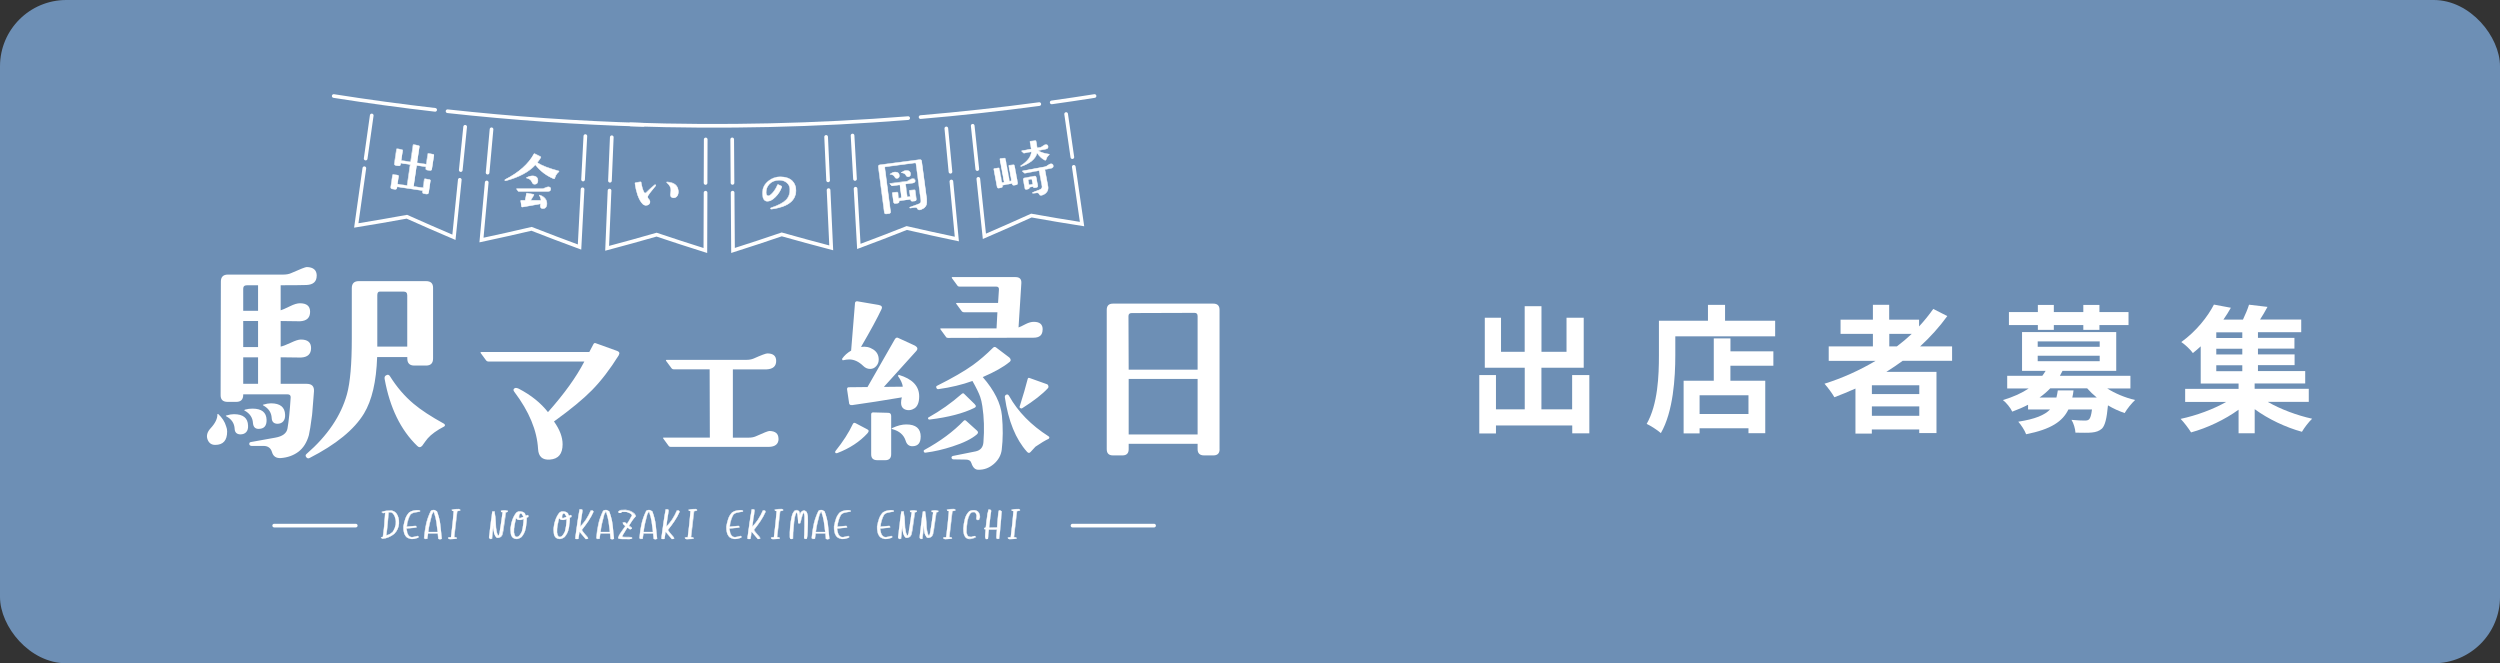 <?xml version="1.0" encoding="UTF-8"?><svg id="_レイヤー_2" xmlns="http://www.w3.org/2000/svg" viewBox="0 0 490 130"><rect x="0" y="0" width="490" height="130" fill="#333333" stroke="none"/><defs><style>.cls-1{fill:#fff;}.cls-2{fill:#6d8fb5;}.cls-3{fill:none;stroke:#fff;stroke-linecap:round;stroke-miterlimit:10;stroke-width:.72px;}</style></defs><g id="News"><rect class="cls-2" width="490" height="130" rx="13" ry="13"/><g><path class="cls-1" d="m311.51,73.51v11.42h-3.35v-1.54h-14.95v1.57h-3.27v-11.45h3.27v6.72h5.64v-8.15h-7.83v-9.8h3.18v6.67h4.64v-8.93h3.29v8.93h4.91v-6.67h3.37v9.8h-8.29v8.15h6.02v-6.72h3.35Z"/><path class="cls-1" d="m347.93,62.87v3.05h-19.57v3.75c0,4.35-.4,11.01-2.83,15.22-.59-.54-2.02-1.46-2.78-1.81,2.21-3.86,2.4-9.53,2.4-13.42v-6.8h9.61v-3.1h3.35v3.1h9.83Zm-8.77,5.99h8.42v2.83h-8.42v2.94h6.83v10.28h-3.29v-.97h-9.58v1h-3.13v-10.31h5.91v-8.31h3.27v2.54Zm3.54,8.61h-9.58v3.67h9.58v-3.67Z"/><path class="cls-1" d="m372.91,70.73c-1.05.76-2.08,1.46-3.19,2.16h9.83v11.99h-3.38v-.7h-9.29v.81h-3.21v-8.83c-1.35.59-2.75,1.19-4.13,1.7-.38-.7-1.35-2-1.94-2.65,3.54-1.11,6.91-2.64,10.01-4.48h-9.18v-2.83h8.66v-2.46h-6.34v-2.78h6.34v-2.92h3.19v2.92h5.86v1.32c1.03-1.11,1.94-2.24,2.78-3.43l2.75,1.4c-1.54,2.13-3.35,4.13-5.32,5.94h6.26v2.83h-9.72Zm3.27,4.78h-9.29v1.73h9.29v-1.73Zm0,5.99v-1.84h-9.29v1.84h9.29Zm-5.88-13.6h1.48c1.03-.78,2-1.59,2.92-2.46h-4.4v2.46Z"/><path class="cls-1" d="m413,76.13c1.54.97,3.48,1.81,5.48,2.27-.67.62-1.59,1.75-2.05,2.56-1.11-.38-2.24-.89-3.27-1.51-.24,2.62-.57,3.91-1.16,4.54-.57.51-1.19.7-1.97.78-.7.08-1.94.05-3.24.03-.05-.78-.35-1.84-.78-2.51,1.08.11,2.13.14,2.59.14.41,0,.65-.05.86-.24.24-.24.43-.81.57-1.94h-4.62c-1.13,2.35-3.4,3.89-8.29,4.86-.27-.76-1-1.86-1.54-2.46,3.32-.51,5.18-1.3,6.24-2.4h-4.32v-.92c-.94.49-2,.94-3.1,1.35-.32-.73-1.21-1.81-1.83-2.27,2.08-.62,3.72-1.38,5.05-2.27h-4.21v-2.48h6.88c.24-.32.46-.65.65-.97h-4.62v-7.61h18.46v7.61h-10.53c-.16.32-.32.65-.51.97h13.82v2.48h-4.56Zm-13.58-12.42h-5.67v-2.54h5.67v-1.4h3.13v1.4h5.78v-1.4h3.16v1.4h5.7v2.54h-5.7v.94h-3.16v-.94h-5.78v.94h-3.13v-.94Zm-.03,4.26h12.15v-1.05h-12.15v1.05Zm0,2.83h12.15v-1.08h-12.15v1.08Zm7.02,5.72c-.05.49-.13.94-.24,1.4h4.8c-.7-.57-1.32-1.16-1.89-1.81h-7.23c-.62.65-1.3,1.24-2.11,1.81h3.32c.11-.43.19-.89.27-1.4h3.08Z"/><path class="cls-1" d="m444.54,78.8c2.43,1.4,5.67,2.62,8.64,3.27-.67.62-1.57,1.81-2,2.56-3.16-.86-6.59-2.48-9.26-4.43v4.72h-3.16v-4.62c-2.67,1.94-6.15,3.59-9.31,4.45-.49-.78-1.38-1.97-2.05-2.65,3.08-.65,6.42-1.89,8.93-3.32h-8.04v-2.56h10.47v-1.05h-7.42v-7.29c-.49.46-1,.89-1.54,1.32-.51-.73-1.57-1.7-2.27-2.16,3-2.16,5.18-4.99,6.4-7.34l3.32.62c-.43.78-.92,1.54-1.46,2.32h3.83c.46-.97.92-2.05,1.19-2.92l3.62.43c-.46.86-.97,1.73-1.46,2.48h8.07v2.48h-8.48v1.11h7.15v2.11h-7.15v1.13h7.18v2.11h-7.18v1.16h9.26v2.43h-9.91v1.05h10.61v2.56h-7.99Zm-5.05-13.66h-5.1v1.11h5.1v-1.11Zm0,3.21h-5.1v1.13h5.1v-1.13Zm-5.1,4.4h5.1v-1.16h-5.1v1.16Z"/></g><g><g><path class="cls-1" d="m44.33,83.58c.13.32.19.65.19,1,0,1.75-.78,2.62-2.34,2.62-.76,0-1.27-.38-1.53-1.15-.22-.7-.02-1.4.62-2.1.92-.99,1.37-1.91,1.34-2.77.03-.03.08-.05.14-.05.79.73,1.32,1.54,1.57,2.43Zm17.74-29.53c0,1.15-.67,1.75-2,1.81-.86.03-2.54.05-5.06.05v4.91c.25-.06.87-.33,1.86-.81.76-.38,1.4-.57,1.91-.57,1.34,0,2,.56,2,1.67,0,1.18-.67,1.8-2,1.86-.03,0-1.29-.02-3.77-.05v5.01c.38-.06,1.05-.32,2-.76.86-.41,1.51-.62,1.96-.62,1.34,0,2,.56,2,1.67,0,1.18-.67,1.8-2,1.86-.03,0-1.35-.02-3.96-.05v5.2h5.1c1.02,0,1.49.49,1.43,1.48l-.33,4.15c-.03.22-.05.4-.05.52-.25,1.94-.46,3.24-.62,3.91-.41,1.46-1.11,2.55-2.07,3.27-.97.72-2.11,1.12-3.41,1.22-.92.06-1.5-.32-1.74-1.14-.24-.83-.8-1.24-1.69-1.24h-2.34c-.26-.03-.4-.14-.43-.33-.03-.26.08-.4.33-.43l4.77-.86c1.43-.25,2.23-.86,2.39-1.81.25-1.43.46-3.45.62-6.06.03-.41-.18-.62-.62-.62h-8.68v.1c0,.92-.46,1.38-1.38,1.38h-1.67c-.92,0-1.38-.43-1.38-1.29l.05-22.28c0-.92.46-1.38,1.38-1.38h10.83c.64,0,1.16-.1,1.57-.29,1.78-.79,2.8-1.19,3.05-1.19,1.3.03,1.96.6,1.96,1.72Zm-13.45,29.38c.03.54-.09.96-.36,1.26-.27.3-.66.45-1.17.45-.7-.03-1.07-.4-1.1-1.1-.06-1.08-.6-1.89-1.62-2.43-.16-.1-.14-.16.05-.19.51-.16.99-.24,1.43-.24,1.81,0,2.73.75,2.77,2.24Zm1.96-27.52h-2.15c-.51,0-.76.22-.76.67v4.34h2.91v-5.01Zm0,7.01h-2.91v5.1h2.91v-5.1Zm0,7.11h-2.91v5.2h2.91v-5.2Zm1.67,12.26c.03,1.18-.49,1.77-1.57,1.77-.67,0-1.03-.38-1.1-1.15-.06-1.05-.6-1.86-1.62-2.43-.06-.03-.1-.06-.1-.1.03-.03.1-.06.19-.1.48-.13.95-.19,1.43-.19,1.81,0,2.73.73,2.77,2.19Zm3.63-1c.03.54-.09.97-.36,1.29-.27.32-.66.48-1.17.48-.7-.03-1.07-.41-1.1-1.15-.06-1.05-.6-1.86-1.62-2.43-.16-.1-.14-.16.05-.19.51-.16.99-.24,1.43-.24,1.81,0,2.73.75,2.77,2.24Zm29-11.02c0,.92-.46,1.38-1.38,1.38h-2.29c-.92,0-1.38-.46-1.38-1.38v-.29h-5.91c-.16,4.8-1.02,8.49-2.58,11.07-1.91,3.15-5.47,6.06-10.69,8.73-.26.13-.48.05-.67-.24-.13-.22-.1-.41.1-.57,4.1-3.56,6.74-7.46,7.92-11.69.64-2.32.95-5.95.95-10.88v-9.92c0-.92.46-1.38,1.38-1.38h13.17c.92,0,1.38.43,1.38,1.29v13.88Zm-5.06-2.34v-10.06c0-.48-.24-.72-.72-.72h-4.67c-.32,0-.48.24-.48.72v10.06h5.87Zm7.25,15.65c-1.46.76-2.54,1.54-3.24,2.34-.19.22-.56.72-1.1,1.48-.32.32-.64.32-.95,0-3.24-3.12-5.37-7.49-6.39-13.12-.06-.35.03-.59.29-.72.32-.19.57-.13.76.19,1.34,2.13,2.88,3.93,4.63,5.39,1.43,1.21,3.42,2.51,5.96,3.91.13.1.19.19.19.29,0,.06-.05.14-.14.24Z"/><path class="cls-1" d="m121.29,69.61c-1.72,2.76-3.48,5.05-5.28,6.88-1.69,1.72-4.16,3.76-7.43,6.12,1.13,1.58,1.69,3.07,1.69,4.47,0,1.89-.83,2.88-2.49,3-1.46.11-2.24-.58-2.32-2.07-.2-3.63-1.75-7.36-4.64-11.19-.25-.31-.24-.55.04-.72.17-.11.44-.08.8.08,2.39,1.24,4.31,2.77,5.74,4.6,3.18-3.57,5.56-6.88,7.13-9.92h-18.83c-.17,0-.31-.07-.42-.21l-1.06-1.44c-.08-.14-.04-.21.13-.21h21.15c.17-.31.44-.82.8-1.52.11-.22.27-.3.46-.21l4.22,1.52c.42.17.52.44.3.8Z"/><path class="cls-1" d="m152.6,85.99c0,1.04-.65,1.58-1.94,1.6h-19.21c-.17,0-.3-.06-.38-.17l-1.05-1.44c-.11-.14-.08-.21.08-.21h9.03l-.04-13.38h-7.05c-.17,0-.31-.07-.42-.21l-1.06-1.44c-.08-.14-.04-.21.13-.21h15.62c.51,0,.97-.08,1.39-.25,1.52-.68,2.42-1.01,2.7-1.01,1.15,0,1.73.49,1.73,1.48,0,1.04-.63,1.59-1.9,1.65h-6.59v13.38h3.08c.53,0,1-.08,1.39-.25,1.55-.7,2.45-1.06,2.7-1.06,1.18.03,1.77.53,1.77,1.52Z"/><path class="cls-1" d="m170.03,84.92c-1.52,1.66-3.49,2.95-5.91,3.88-.17.06-.3.04-.38-.04-.08-.11-.08-.23,0-.34,1.49-1.86,2.63-3.63,3.42-5.32.11-.22.28-.28.51-.17l2.32,1.22c.34.17.35.42.04.76Zm2.74-24.31c-.79,1.69-2.12,4.15-4.01,7.39.87-.14,1.67.02,2.39.49.72.46,1.08,1.13,1.08,2,0,.48-.16.9-.49,1.27-.32.37-.72.55-1.2.55-.51,0-.96-.2-1.35-.59-.87-.84-1.79-1.27-2.74-1.27-.34,0-.76.06-1.27.17-.08-.03-.13-.13-.13-.3.45-.65,1.04-1.18,1.77-1.6.08-1.15.34-4.26.76-9.33.03-.22.17-.34.42-.34l4.22.72c.59.11.77.39.55.84Zm6.46,19.42c-.45.31-.93.42-1.44.34-.79-.14-1.18-.62-1.18-1.44,0-.28.04-.61.13-.97l.04-.08c-3.69.62-6.94,1.13-9.75,1.52-.42.06-.63-.13-.63-.55l-.38-2.57c0-.25.11-.38.34-.38l3.67-.04,5.36-9.37c.2-.34.45-.41.76-.21l3.21,1.48c.51.31.58.66.21,1.06l-6.33,7.01c1.18,0,2.42-.01,3.71-.04-.08-.62-.39-1.31-.93-2.07-.03-.08.01-.17.13-.25,2.67.79,4.01,2.19,4.01,4.22,0,1.15-.31,1.94-.93,2.36Zm-4.56,8.99c0,.79-.39,1.18-1.18,1.18h-1.52c-.82,0-1.22-.38-1.22-1.14v-7.85c0-.25.13-.38.38-.38l2.95.08c.39,0,.59.21.59.63v7.47Zm5.78-3.42c0,1.21-.52,1.83-1.56,1.86-.7.03-1.17-.34-1.39-1.1-.37-1.13-1.22-1.87-2.57-2.24-.23-.06-.23-.14,0-.25.98-.45,1.88-.68,2.7-.68,1.88,0,2.83.8,2.83,2.41Zm11.06-1.18c.25.23.24.46-.04.72-1.01.87-2.6,1.66-4.77,2.36-1.8.59-3.56,1-5.28,1.22-.17.03-.28-.03-.34-.17-.08-.17-.04-.3.13-.38,3.09-1.69,5.66-3.59,7.68-5.7.14-.14.3-.14.46,0l2.15,1.94Zm-.46-5.19c.31.31.28.55-.08.72-2.17,1.07-5.08,1.83-8.74,2.28-.14.03-.24-.01-.3-.13-.08-.14-.06-.24.08-.3,2.28-1.27,4.45-2.8,6.5-4.6.2-.17.37-.15.51.04l2.03,1.98Zm6.8-8.27c-1.15.96-2.9,1.94-5.23,2.95,2.28,2.62,3.53,5.14,3.76,7.56.22,2.36.21,4.59-.04,6.67-.14,1.1-.66,2.03-1.56,2.81-.9.77-1.91,1.15-3.04,1.12-.62,0-1.07-.44-1.35-1.31-.14-.45-.49-.68-1.06-.68l-2.41-.04c-.23,0-.37-.1-.42-.3-.03-.2.07-.32.3-.38l4.43-.89c.93-.2,1.44-.79,1.52-1.77.2-2.5.13-4.87-.21-7.09-.11-.73-.25-1.34-.42-1.82-.25-.73-.76-1.77-1.52-3.12-2.03.73-4.25,1.27-6.67,1.6-.17.03-.3-.04-.38-.21-.11-.22-.07-.38.13-.46,2.98-1.49,5.32-2.84,7.01-4.05,1.32-.96,2.63-2.08,3.93-3.38.2-.2.39-.22.59-.08l2.62,1.98c.34.34.35.63.04.89Zm6.5-6.37c0,1.07-.59,1.6-1.77,1.6-.87,0-6.47.01-16.8.04-.17,0-.3-.07-.38-.21l-1.05-1.44c-.11-.14-.08-.21.08-.21h10.89l.17-3.17h-6.58c-.17,0-.31-.07-.42-.21l-1.06-1.44c-.08-.11-.04-.17.13-.17h8.06l.17-2.62c.03-.39-.15-.59-.55-.59h-7.22c-.17,0-.3-.07-.38-.21l-1.06-1.44c-.03-.06-.04-.1-.04-.13,0-.06.04-.08.13-.08h12.37c.82,0,1.2.41,1.14,1.22l-.55,8.65c.2-.06.68-.28,1.44-.68.56-.28,1.08-.42,1.56-.42,1.15,0,1.73.49,1.73,1.48Zm1.22,21.4c-.68.31-1.55.83-2.62,1.56-.25.25-.56.59-.93,1.01-.23.28-.46.28-.72,0-2.22-2.48-3.67-6.04-4.35-10.68-.03-.28.08-.46.34-.55.2-.06.37.04.51.3,1.72,3.07,4.29,5.7,7.72,7.89.2.14.21.3.04.46Zm-.13-9.96c-1.1,1.21-2.79,2.53-5.07,3.97-.11.08-.24.08-.38,0-.14-.08-.18-.2-.13-.34.68-2.14,1.2-3.93,1.56-5.36.06-.22.18-.3.38-.21l3.42,1.22c.11.03.2.13.25.3.06.17.04.31-.04.42Z"/><path class="cls-1" d="m239.04,88.04c0,.82-.41,1.22-1.22,1.22h-1.82c-.84,0-1.27-.41-1.27-1.22v-1.06h-13.51v1.06c0,.82-.41,1.22-1.22,1.22h-1.86c-.82,0-1.22-.41-1.22-1.22v-27.31c0-.82.41-1.22,1.22-1.22h19.67c.82,0,1.22.41,1.22,1.22v27.31Zm-4.31-15.58v-10.51c0-.42-.2-.63-.59-.63l-12.33.04c-.42,0-.63.2-.63.59l.04,10.51h13.51Zm0,12.7v-10.89h-13.51v10.89h13.51Z"/></g><g><g><g><path class="cls-3" d="m90.12,35.24c-.38,3.76-.77,7.52-1.15,11.27-3.09-1.32-6.17-2.66-9.22-4.03-3.29.6-6.6,1.17-9.92,1.71.53-3.74,1.05-7.48,1.58-11.22"/><path class="cls-3" d="m71.67,31.08c.4-2.82.79-5.63,1.19-8.45"/><path class="cls-3" d="m90.31,33.34c.29-2.83.58-5.66.86-8.49"/></g><g><path class="cls-3" d="m114.18,37.1c-.2,3.77-.4,7.54-.59,11.32-3.15-1.16-6.29-2.35-9.4-3.57-3.26.76-6.53,1.5-9.82,2.2.34-3.76.68-7.52,1.03-11.29"/><path class="cls-3" d="m95.57,33.84c.26-2.83.52-5.67.77-8.5"/><path class="cls-3" d="m114.28,35.19c.15-2.84.3-5.68.45-8.52"/></g><g><path class="cls-3" d="m138.29,37.77c-.01,3.78-.03,7.55-.04,11.33-3.2-1.01-6.39-2.04-9.56-3.11-3.21.92-6.44,1.82-9.69,2.68.16-3.77.31-7.55.47-11.32"/><path class="cls-3" d="m119.55,35.43c.12-2.84.24-5.68.36-8.53"/><path class="cls-3" d="m138.29,35.86c0-2.84.02-5.69.03-8.53"/></g><g><path class="cls-3" d="m162.4,37.26c.17,3.77.34,7.55.52,11.32-3.25-.85-6.48-1.73-9.7-2.64-3.16,1.08-6.35,2.13-9.55,3.15-.03-3.78-.06-7.55-.08-11.33"/><path class="cls-3" d="m143.57,35.85c-.02-2.84-.04-5.69-.06-8.53"/><path class="cls-3" d="m162.31,35.35c-.13-2.84-.26-5.68-.39-8.52"/></g><g><path class="cls-3" d="m186.47,35.57c.36,3.76.71,7.52,1.07,11.28-3.29-.69-6.57-1.41-9.82-2.16-3.11,1.23-6.24,2.44-9.39,3.61-.21-3.77-.43-7.54-.64-11.31"/><path class="cls-3" d="m167.58,35.08c-.16-2.84-.32-5.68-.48-8.52"/><path class="cls-3" d="m186.29,33.67c-.27-2.83-.54-5.66-.81-8.5"/></g><g><path class="cls-3" d="m210.46,32.7c.54,3.74,1.08,7.48,1.62,11.22-3.33-.52-6.64-1.08-9.93-1.67-3.05,1.38-6.12,2.74-9.21,4.07-.4-3.76-.8-7.51-1.19-11.27"/><path class="cls-3" d="m191.55,33.14c-.3-2.83-.6-5.66-.9-8.49"/><path class="cls-3" d="m210.18,30.8c-.41-2.82-.82-5.63-1.22-8.45"/></g><g><path class="cls-3" d="m214.53,18.82c-2.8.44-5.6.86-8.4,1.25"/><path class="cls-3" d="m178,23.15c-18.11,1.44-36.28,1.85-54.42,1.23"/><path class="cls-3" d="m85.29,21.53c-6.64-.76-13.27-1.67-19.88-2.71"/><path class="cls-3" d="m126.08,24.46c-12.81-.37-25.61-1.26-38.36-2.66"/><path class="cls-3" d="m203.7,20.4c-7.74,1.04-15.5,1.89-23.27,2.55"/></g></g><g><path class="cls-1" d="m84.02,37.73c-.04.24-.17.34-.4.3l-.52-.08c-.23-.03-.32-.17-.29-.39l.03-.21-5.01-.75-.03.2c-.04.24-.17.34-.4.3l-.51-.08c-.23-.03-.33-.17-.29-.39l.35-2.38s.06-.06.11-.08l.93.16c.11.02.16.09.14.21l-.22,1.53,1.9.29.61-4.13-1.86-.28-.04.25c-.03.23-.17.33-.39.29l-.52-.08c-.23-.03-.33-.17-.29-.39l.42-2.8c0-.06.05-.09.12-.08l.93.18c.11.02.15.09.14.2l-.29,1.93,1.86.28.49-3.32c.01-.07.05-.1.12-.08l.95.2c.12.03.17.09.15.2l-.48,3.18,1.83.28.31-2.04c0-.06.05-.09.12-.08l.92.17c.12.03.17.09.15.2l-.41,2.68c-.03.23-.17.33-.39.29l-.51-.08c-.23-.03-.33-.17-.29-.39l.04-.25-1.83-.28-.61,4.13,1.88.28.24-1.69s.06-.07.12-.09l.92.17c.12.03.17.09.15.2l-.34,2.31Z"/><path class="cls-1" d="m83.7,38.08s-.06,0-.09,0l-.52-.08c-.25-.04-.36-.19-.33-.44l.03-.17-4.93-.74-.02.16c-.02.13-.07.23-.15.28-.07.05-.17.07-.3.06l-.51-.08c-.25-.04-.37-.19-.33-.44l.35-2.39s.07-.07.12-.1h.01s.01,0,.01,0l.93.16c.06,0,.11.03.14.08.03.05.04.11.03.19l-.21,1.48,1.82.27.59-4.04-1.77-.27-.03.21c-.02.12-.07.22-.14.27-.07.05-.18.07-.3.05l-.52-.08c-.25-.04-.36-.19-.33-.44l.42-2.8c.01-.09.07-.12.17-.12l.93.18c.13.03.19.12.17.25l-.28,1.88,1.77.27.48-3.28s.03-.08.06-.1c.03-.02.07-.03.12-.01l.95.2c.14.03.2.12.18.25l-.47,3.14,1.75.26.3-2c.01-.09.07-.12.17-.12l.92.18c.18.04.2.16.18.25l-.41,2.68c-.02.12-.07.22-.14.27-.07.05-.17.07-.3.05l-.51-.08c-.12-.02-.22-.07-.27-.14-.05-.07-.07-.18-.05-.3l.03-.21-1.75-.26-.59,4.04,1.79.27.24-1.67s.08-.08.14-.11h.01s.01,0,.01,0l.92.17c.14.03.21.12.19.25l-.33,2.31c-.04.23-.16.34-.36.34Zm-5.91-1.54h.04s5.05.77,5.05.77l-.04.25c-.03.21.05.32.25.35l.52.08s.05,0,.08,0c.16,0,.24-.09.27-.27l.33-2.31c.01-.09-.02-.13-.12-.16l-.9-.17s-.07.04-.09.06l-.25,1.72h-.04s-1.92-.29-1.92-.29v-.04s.62-4.17.62-4.17h.04s1.87.29,1.87.29l-.04.29c-.02.1,0,.18.04.24.04.06.11.09.22.11l.51.08c.1.02.18,0,.24-.04.06-.04.09-.11.11-.22l.41-2.68c.01-.09-.02-.13-.12-.16l-.92-.17c-.05,0-.07,0-.07.04l-.31,2.08h-.04s-1.87-.29-1.87-.29v-.04s.48-3.18.48-3.18c.01-.09-.02-.14-.12-.16l-.95-.2s-.04,0-.05,0c-.01,0-.02.03-.02.04l-.49,3.36h-.04s-1.9-.29-1.9-.29v-.04s.29-1.93.29-1.93c.01-.09-.02-.14-.1-.16l-.93-.18c-.06,0-.07.02-.07.04l-.42,2.8c-.03.21.05.32.26.35l.52.08c.21.04.32-.05.35-.25l.04-.29h.04s1.9.29,1.9.29v.04s-.62,4.17-.62,4.17h-.04s-1.95-.3-1.95-.3l.22-1.57c0-.06,0-.1-.02-.12-.02-.02-.04-.04-.08-.04l-.92-.16s-.06.04-.07.05l-.34,2.37c-.03.21.05.32.26.35l.51.08c.1.01.18,0,.24-.04.06-.04.1-.12.11-.23l.04-.24Z"/></g><g><path class="cls-1" d="m109.54,33.63c-.3.26-.51.51-.63.75-.04.08-.11.27-.22.56-.05.1-.12.13-.23.08-1.44-.61-2.62-1.52-3.55-2.72-1.23,1.38-3.16,2.42-5.81,3.13-.08.02-.14,0-.17-.07-.02-.07,0-.13.07-.17,2.72-1.39,4.6-3.07,5.65-5.04.03-.06.08-.06.14-.02l1.11.56c.1.06.11.14.04.24-.22.36-.44.67-.66.94.83.57,2.23,1.11,4.21,1.64.06.02.07.06.04.12Zm-1.6,3.42c0,.31-.17.47-.5.47h-5.78s-.09-.02-.12-.06l-.3-.41s-.01-.06.04-.06h4.99c.11,0,.22-.02.33-.07.44-.19.72-.29.84-.29.33,0,.5.14.5.42Zm-.78,3.15c-.1.48-.35.71-.78.69-.33-.02-.49-.21-.49-.57,0-.06.02-.18.07-.38-.86.17-2.06.39-3.58.65-.05,0-.09,0-.12-.04-.03-.03-.05-.07-.05-.12l-.16-1.05c0-.07.03-.11.1-.11h.79c.06-.28.14-.72.24-1.31.02-.07.06-.1.13-.1l1.23.23c.12.02.15.09.08.19-.12.22-.32.55-.6.99.87,0,1.54,0,2.01-.01-.02-.37-.13-.68-.35-.94,0-.03.02-.06.05-.08.38.1.71.29.98.55.31.3.47.67.47,1.1,0,.1,0,.21-.02.32Zm-1.73-4.76c-.02.45-.23.68-.65.68-.23,0-.41-.14-.53-.44-.15-.41-.5-.66-1.04-.78-.08-.02-.08-.05.01-.1.41-.22.8-.32,1.15-.32.1,0,.2,0,.3.02.52.11.77.42.75.93Z"/><path class="cls-1" d="m106.43,40.94s-.03,0-.04,0c-.35-.02-.53-.22-.53-.62,0-.05.02-.16.06-.33-.87.17-2.05.39-3.52.63-.06,0-.12,0-.16-.05-.04-.04-.06-.09-.06-.15l-.16-1.05c0-.1.05-.16.14-.16h.75c.05-.27.13-.69.23-1.28.02-.09.07-.13.15-.13,0,0,.02,0,.03,0l1.23.23c.07.01.12.04.14.09s0,.1-.03.17c-.12.22-.31.53-.56.93.8,0,1.43,0,1.89-.01-.02-.34-.13-.63-.33-.88h0v-.03s.01-.08.06-.12h.02s.02,0,.02,0c.39.11.72.29,1,.56.32.31.48.69.48,1.13,0,.11,0,.22-.02.33h0c-.1.49-.36.73-.78.73Zm-.4-1.05l-.02.06c-.06.24-.07.34-.07.37,0,.34.15.52.45.53.01,0,.03,0,.04,0,.38,0,.61-.22.7-.66.01-.11.02-.21.02-.32,0-.42-.15-.78-.45-1.07-.26-.25-.58-.43-.94-.53,0,0-.01.02-.01.02.21.27.33.59.34.96v.04s-.04,0-.04,0c-.47,0-1.14.01-2.01.01h-.08l.04-.06c.27-.42.47-.76.6-.99.02-.04.03-.07.03-.09s-.04-.03-.08-.04l-1.23-.23h-.01s-.06.02-.07.06c-.11.61-.18,1.04-.24,1.31v.03h-.83s-.05,0-.05.07l.16,1.05s.01.07.04.1c.02.02.05.03.08.02,1.5-.25,2.71-.47,3.58-.64h.07Zm1.41-2.34h-5.78c-.06,0-.11-.03-.15-.08l-.3-.41s-.02-.07-.01-.09c.01-.02.04-.04.08-.04h4.99c.11,0,.21-.02.32-.07.45-.2.73-.29.85-.29.45,0,.54.25.54.46,0,.33-.19.51-.54.51Zm-6.16-.53l.29.4s.05.04.08.04h5.78c.31,0,.46-.13.46-.42,0-.25-.15-.38-.46-.38-.08,0-.28.05-.82.28-.12.05-.23.08-.35.08h-4.99Zm3.49-.86c-.24,0-.42-.16-.55-.47-.15-.39-.49-.64-1.01-.75-.02,0-.08-.02-.09-.07,0-.05.04-.08.09-.11.42-.22.81-.33,1.17-.33.11,0,.21,0,.31.02.54.12.8.45.79.98h0c-.02.48-.25.72-.69.72h-.02Zm-1.54-1.3s0,0,0,0c.55.11.92.38,1.07.8.11.28.26.42.47.42h.02c.39,0,.59-.21.6-.64h0c.01-.49-.22-.78-.72-.89-.09-.01-.19-.02-.29-.02-.34,0-.72.11-1.13.32-.01,0-.02.01-.03.02Zm-4.17.62c-.07,0-.12-.04-.15-.11-.03-.09,0-.17.09-.22,2.7-1.38,4.59-3.07,5.64-5.02.02-.04.05-.06.08-.07.04-.01.08,0,.12.03l1.11.56c.06.03.09.07.1.12.01.05,0,.11-.05.18-.21.34-.43.65-.63.91.83.55,2.22,1.09,4.16,1.61.04.01.06.03.08.06.01.03,0,.07-.01.12h0c-.3.27-.51.52-.62.75-.04.08-.11.26-.21.56-.03.07-.07.11-.12.12-.05.02-.11.01-.17-.02-1.42-.61-2.61-1.51-3.53-2.7-1.23,1.36-3.18,2.4-5.79,3.11-.02,0-.05.01-.07.01Zm5.68-5.34s0,0,0,0c0,0-.02.01-.03.03-1.05,1.96-2.96,3.67-5.67,5.06-.07.04-.06.08-.05.12.02.05.05.06.11.04,2.63-.7,4.57-1.75,5.79-3.12l.03-.04.03.04c.92,1.19,2.11,2.1,3.53,2.71.04.02.08.03.1.01.03,0,.05-.04.07-.08.11-.3.17-.48.22-.56.12-.24.33-.5.64-.76.01-.03,0-.04,0-.04,0,0,0,0-.02-.01-1.97-.52-3.39-1.08-4.22-1.64l-.04-.03.03-.04c.21-.27.43-.58.65-.94.03-.05.04-.08.04-.11,0-.02-.03-.05-.06-.07l-1.11-.56s-.04-.02-.05-.02Z"/></g><g><path class="cls-1" d="m128.51,36.24c.06.06.06.12,0,.2-.8.96-1.3,1.6-1.48,1.93-.05.08-.07.17-.07.25,0,.13.07.27.2.42.17.17.25.35.25.55,0,.21-.09.39-.27.52-.12.1-.28.15-.46.15-.28,0-.51-.09-.7-.27-.38-.35-.72-.96-1.02-1.8-.24-.73-.41-1.47-.5-2.24,0-.07.02-.12.1-.14l.91-.15c.13-.03.2.02.21.14.14.89.34,1.53.6,1.94.05.07.1.11.17.11s.15-.05.25-.15c.47-.46,1.01-.94,1.62-1.45.07-.07.14-.07.2,0Zm4.43,1.12c.04.36,0,.68-.14.94-.16.3-.4.46-.73.49-.19,0-.35-.04-.48-.15-.14-.11-.2-.28-.2-.5,0-.1.02-.25.05-.43.03-.19.05-.33.05-.43,0-.56-.27-1.05-.81-1.48-.02-.02-.02-.04-.01-.07.02-.03.05-.04.08-.04,1.35.07,2.08.64,2.2,1.69Z"/><path class="cls-1" d="m126.68,40.29c-.29,0-.54-.09-.73-.28-.38-.36-.73-.97-1.03-1.82-.24-.73-.41-1.48-.51-2.25-.01-.1.04-.16.13-.19l.91-.15c.08-.02.14,0,.19.03.04.03.07.08.07.15.14.87.34,1.52.59,1.92.04.06.08.09.13.09.04,0,.1-.02.22-.14.47-.46,1.01-.95,1.62-1.46.05-.04.09-.06.14-.06.04,0,.08.02.11.06.04.04.09.13,0,.25-.8.96-1.3,1.61-1.48,1.92-.04.08-.06.15-.06.23,0,.12.06.25.19.39.17.17.26.37.26.57,0,.23-.09.41-.28.55-.13.11-.29.16-.49.16Zm-1.15-4.61s-.04,0-.06,0l-.91.15c-.05.01-.07.04-.06.09.09.76.26,1.51.5,2.23.29.84.63,1.44,1.01,1.79.18.17.4.25.67.25.18,0,.32-.05.43-.14.17-.12.25-.28.25-.49,0-.19-.08-.36-.24-.52-.14-.16-.21-.31-.21-.45,0-.09.02-.18.08-.27.19-.33.67-.96,1.49-1.94.05-.07.03-.11,0-.14h0s-.04-.04-.06-.04h0s-.05.01-.08.04c-.61.51-1.15,1-1.62,1.45-.11.11-.2.17-.28.17s-.15-.04-.2-.13c-.26-.41-.47-1.07-.61-1.96,0-.05-.02-.08-.04-.1-.02-.01-.04-.02-.06-.02Zm6.51,3.14c-.18,0-.33-.05-.47-.16-.15-.12-.22-.3-.22-.54,0-.11.02-.26.05-.44.03-.19.05-.33.05-.43,0-.54-.27-1.03-.8-1.45-.03-.03-.04-.07-.03-.12.03-.05.07-.07.12-.07,1.37.08,2.12.66,2.24,1.73h0c.04.37,0,.69-.14.96-.17.31-.42.48-.76.51-.02,0-.03,0-.05,0Zm-1.29-3.12s-.04.01-.05.02c0,0,0,.01,0,.02.55.43.82.94.82,1.51,0,.1-.02.25-.05.44-.03.18-.05.32-.05.43,0,.21.06.37.19.47.12.1.25.14.41.14.01,0,.03,0,.04,0,.31-.03.54-.18.69-.47.13-.25.17-.56.13-.91h0c-.11-1.03-.83-1.58-2.16-1.66Z"/></g><g><path class="cls-1" d="m155.98,37.42c-.05,1.94-1.63,3.13-4.76,3.56-.11.02-.18-.01-.19-.08-.02-.08.01-.14.11-.17,1.4-.47,2.37-.98,2.92-1.53.54-.55.8-1.26.76-2.14-.02-.51-.23-.93-.63-1.26-.4-.33-.91-.49-1.51-.48-.8.02-1.45.28-1.92.8-.41.45-.61.98-.6,1.57,0,.46.14.7.41.71.22,0,.5-.2.85-.59.38-.42.7-.94.96-1.57.03-.07.08-.1.14-.07l.59.27c.1.05.13.13.1.24-.25.72-.67,1.37-1.25,1.94s-1.11.84-1.58.82c-.63-.02-.94-.56-.94-1.61,0-.99.41-1.78,1.19-2.39.68-.53,1.44-.79,2.28-.79,1.04,0,1.82.27,2.37.8.49.49.73,1.15.72,1.97Z"/><path class="cls-1" d="m151.16,41.02c-.12,0-.16-.06-.18-.12-.03-.1.02-.18.14-.22,1.39-.46,2.36-.98,2.9-1.52.53-.54.78-1.25.75-2.11-.02-.5-.22-.91-.61-1.23-.38-.32-.87-.47-1.44-.47h-.04c-.79.02-1.43.28-1.89.79-.4.44-.59.96-.59,1.54,0,.44.12.66.37.66.2,0,.47-.19.82-.57.38-.42.7-.94.95-1.55.06-.12.15-.11.2-.09l.59.28c.12.06.16.16.12.29-.26.73-.68,1.39-1.26,1.96-.58.58-1.12.85-1.61.83-.65-.02-.98-.58-.98-1.65,0-1,.42-1.81,1.21-2.42.68-.53,1.46-.8,2.31-.8,1.04,0,1.85.27,2.4.81.5.5.75,1.17.73,2h0c-.05,1.96-1.66,3.17-4.79,3.6-.02,0-.04,0-.06,0Zm1.55-5.75c.6,0,1.1.17,1.5.49.41.34.63.77.64,1.29.03.88-.23,1.61-.78,2.17-.54.55-1.53,1.07-2.93,1.54-.09.03-.09.08-.08.11,0,.02.01.06.1.06.01,0,.03,0,.05,0,3.08-.42,4.67-1.61,4.72-3.52h0c.02-.8-.22-1.46-.7-1.94-.53-.52-1.32-.79-2.34-.79-.83,0-1.59.26-2.26.78-.77.59-1.17,1.39-1.18,2.36,0,1.03.3,1.55.9,1.57.02,0,.04,0,.06,0,.45,0,.95-.27,1.5-.81.57-.56.99-1.21,1.24-1.92.03-.09.01-.15-.07-.19l-.59-.27s-.06,0-.09.05c-.25.62-.58,1.15-.96,1.58-.36.4-.65.6-.88.6-.3,0-.45-.26-.45-.75,0-.6.2-1.13.61-1.59.48-.52,1.14-.8,1.95-.81h.04Z"/></g><g><path class="cls-1" d="m181.63,39.08c.04.44.02.79-.06,1.03-.08.24-.24.47-.49.67-.09.07-.23.15-.43.23-.2.09-.34.13-.43.13-.21.01-.36-.09-.46-.3-.08-.17-.3-.23-.67-.17l-.68.11c-.06,0-.1-.01-.12-.07-.02-.06,0-.1.06-.12.41-.14,1-.36,1.75-.64.29-.13.42-.35.38-.66-.01-.15-.33-2.55-.95-7.2-.02-.13-.08-.18-.19-.17l-5.79.76c-.11.01-.16.08-.14.2l1.13,8.58c.03.23-.07.36-.3.39l-.52.07c-.23.03-.36-.07-.39-.3l-1.17-8.92c-.03-.23.07-.36.3-.39l7.8-1.02c.23-.03.36.07.39.3l1,7.49Zm-2.25-3.72c.04.28-.11.46-.44.52-.1.01-.58.08-1.45.19l.33,2.55.58-.08-.15-1.12c0-.07.02-.11.09-.11l.83-.08c.11-.01.17.04.19.16l.22,1.64c.03.23-.07.36-.3.39l-.42.04c-.23.03-.36-.07-.39-.3v-.08s-2.26.3-2.26.3v.07c.04.23-.06.36-.29.39l-.41.05c-.23.03-.36-.07-.39-.3l-.23-1.74s.02-.08.08-.11l.83-.07c.12,0,.19.05.2.17l.13,1.02.57-.07-.33-2.55-1.5.2s-.09,0-.11-.03l-.36-.37s-.02-.05.03-.05l3.28-.43c.1-.01.21-.06.32-.13.4-.25.66-.38.78-.39.33-.04.52.08.55.36Zm-3.13-1c.04.36-.1.56-.43.6-.19.03-.34-.06-.46-.29-.17-.31-.46-.47-.88-.5-.07,0-.08-.03,0-.07.3-.22.59-.34.87-.38.08-.01.15-.01.23,0,.42.03.65.25.69.65Zm2.21-.31c.03.36-.11.56-.43.6-.19.02-.35-.07-.47-.3-.16-.3-.45-.46-.87-.49-.07,0-.08-.03,0-.07.3-.22.59-.34.87-.38.08-.01.15-.01.23,0,.41.03.64.25.69.64Z"/><path class="cls-1" d="m173.64,41.97c-.2,0-.33-.12-.36-.34l-1.17-8.92c-.03-.25.08-.4.33-.44l7.8-1.02c.25-.03.4.08.44.33l1,7.49c.04.45.02.8-.06,1.05-.08.25-.25.48-.5.69-.09.07-.24.15-.44.24-.2.09-.35.14-.44.14,0,0-.02,0-.03,0-.21,0-.37-.11-.47-.33-.07-.15-.28-.2-.63-.14l-.68.11c-.09.01-.15-.02-.17-.1-.01-.04-.02-.07,0-.1.02-.03.04-.05.09-.06.42-.15,1.01-.36,1.74-.64.27-.12.39-.32.36-.62-.01-.15-.33-2.57-.95-7.2,0-.06-.02-.09-.05-.12-.02-.02-.05-.02-.09-.02l-5.79.76s-.07.02-.09.04c-.02.02-.02.06-.02.11l1.13,8.58c.03.25-.08.4-.33.44l-.52.07s-.06,0-.08,0Zm6.68-10.64s-.05,0-.07,0l-7.8,1.02c-.21.03-.29.14-.26.34l1.17,8.92c.03.21.14.29.34.26l.52-.07c.21-.03.29-.13.26-.34l-1.13-8.58c0-.07,0-.13.03-.17.03-.04.08-.07.15-.08l5.79-.76c.06-.01.12,0,.16.03.04.03.07.09.08.17.62,4.7.93,7.05.95,7.21.04.33-.1.57-.41.71-.73.28-1.32.49-1.75.64-.02,0-.03.01-.04.02,0,0,0,.02,0,.04,0,.03.02.05.07.04l.68-.11c.38-.07.63,0,.72.19.09.19.22.28.4.28,0,0,.02,0,.03,0,.08,0,.22-.05.41-.13.19-.08.33-.16.42-.23.24-.19.4-.41.48-.65.08-.24.1-.58.06-1.01l-1-7.48c-.01-.1-.05-.18-.1-.22-.04-.03-.1-.05-.17-.05Zm-4.87,8.58c-.09,0-.16-.02-.22-.07-.07-.06-.12-.15-.14-.27l-.23-1.74s0-.11.11-.15h.01s.83-.08.83-.08c0,0,.02,0,.02,0,.13,0,.21.07.22.2l.13.98.49-.06-.32-2.46-1.46.19c-.08,0-.12-.02-.15-.05l-.36-.37s-.03-.06-.02-.08c.01-.04.06-.05.08-.05l3.28-.43c.1-.01.2-.05.3-.12.41-.25.67-.38.8-.4.19-.02.34,0,.44.08.09.07.14.18.16.32h0c.04.31-.12.5-.47.56-.1.01-.56.08-1.41.18l.32,2.46.5-.07-.14-1.08s0-.09.03-.12c.02-.03.06-.04.11-.04l.83-.08c.06-.01.12,0,.16.03.04.03.07.08.08.16l.21,1.63c.03.25-.08.4-.33.44l-.42.04c-.12.02-.22,0-.3-.06-.07-.06-.12-.15-.14-.27v-.04s-2.17.29-2.17.29v.03c.04.25-.08.4-.33.44l-.41.05s-.06,0-.08,0Zm-.45-2.15c-.05.02-.05.05-.05.06l.23,1.74c.01.1.05.18.1.22.05.04.13.06.24.04l.41-.05c.21-.03.29-.14.26-.34l-.02-.11h.04s2.29-.31,2.29-.31l.02.12c.01.1.05.18.1.22.06.04.13.06.24.04l.42-.04c.2-.03.29-.14.26-.34l-.21-1.63s-.02-.08-.05-.1c-.02-.02-.05-.02-.09-.02l-.83.08s-.04,0-.05.01,0,.03,0,.05l.15,1.17h-.04s-.62.09-.62.09v-.04s-.34-2.59-.34-2.59h.04c.87-.12,1.35-.18,1.45-.2.31-.06.44-.2.4-.47h0c-.02-.12-.06-.21-.13-.26-.08-.06-.21-.09-.38-.06-.08,0-.27.08-.76.39-.11.07-.23.12-.34.13l-3.27.43.35.36s.04.03.08.02l1.54-.2v.04s.35,2.59.35,2.59h-.04s-.61.09-.61.09v-.04s-.14-1.02-.14-1.02c-.01-.1-.06-.14-.16-.13l-.83.07Zm.75-2.75c-.17,0-.31-.11-.42-.32-.16-.29-.44-.45-.85-.48-.03,0-.08,0-.09-.05-.01-.05.04-.08.07-.1.3-.22.6-.35.88-.38.08-.01.16-.01.24,0,.45.04.69.26.73.68.04.38-.12.6-.46.64-.03,0-.05,0-.08,0Zm-1.25-.88c.42.03.73.2.9.52.1.18.21.27.35.27.02,0,.04,0,.06,0,.3-.04.43-.22.39-.55h0c-.03-.38-.25-.58-.65-.61-.08,0-.15,0-.22,0-.27.04-.55.16-.84.37Zm3.48.56c-.18,0-.33-.11-.45-.32-.15-.29-.43-.44-.84-.47-.03,0-.08,0-.09-.05-.01-.05.04-.08.07-.1.31-.22.6-.35.88-.38.08-.01.16-.01.24,0,.43.04.68.27.72.68h0c.03.38-.13.6-.46.65-.02,0-.04,0-.06,0Zm-1.27-.88c.42.03.72.2.89.51.11.19.23.28.38.28.02,0,.03,0,.05,0,.29-.04.42-.22.39-.55-.04-.38-.25-.57-.65-.61-.07,0-.14,0-.22,0-.27.03-.55.16-.84.37Z"/></g><g><path class="cls-1" d="m199.46,35.84c.04.23-.05.36-.28.4l-.41.08c-.21.04-.34-.06-.38-.28v-.07s-1.9.35-1.9.35l.02.09c.04.22-.05.35-.28.39l-.39.07c-.23.04-.36-.05-.41-.29l-.64-3.43c-.01-.06.02-.09.09-.11l.8-.12c.11-.02.18.03.2.15l.51,2.74.43-.08-.83-4.5c-.01-.08.01-.12.09-.13l.8-.1c.11-.01.18.04.2.15l.81,4.38.4-.07-.54-2.91c-.01-.08.01-.12.09-.13l.81-.1c.11-.01.18.04.2.15l.63,3.38Zm5.95-7.17c.05.28-.08.46-.41.54-.18.04-.7.14-1.56.3.48.32,1.2.55,2.15.7.07.01.1.05.06.12-.2.17-.36.35-.48.55-.04.06-.09.21-.15.43-.06.1-.14.13-.24.08-.57-.28-1.08-.76-1.52-1.42-.27,1.14-1.32,2.03-3.14,2.66-.04,0-.07,0-.08-.05-.02-.04-.01-.08.03-.1,1.32-.85,2.02-1.76,2.09-2.73l-1.44.27s-.09,0-.12-.04l-.37-.34s-.03-.05.01-.07l1.88-.35-.25-1.41c-.01-.07.02-.11.09-.11l.9-.11c.12-.01.19.03.2.12l.22,1.3.48-.09c.14,0,.26-.05.38-.13.39-.27.62-.41.7-.42.33-.06.52.05.57.32Zm1.02,3.77c.05.28-.08.46-.41.54-.18.04-.59.12-1.23.24l.61,3.31c.07.36.01.69-.17.99-.18.3-.44.52-.79.66-.3.13-.51.14-.64.05-.05-.04-.1-.12-.16-.25-.07-.16-.25-.21-.55-.16l-.6.09c-.06.01-.1-.01-.12-.07-.01-.06,0-.1.06-.12l1.38-.54c.35-.14.49-.37.43-.71-.03-.18-.22-1.19-.57-3.03l-2.77.51s-.09,0-.13-.04l-.37-.35s-.02-.02-.02-.03c0-.02.02-.03.04-.03l4.36-.81c.15-.03.27-.07.37-.14.39-.27.62-.41.7-.42.33-.06.52.05.57.32Zm-3.34,2.32l.3,1.62c.04.2-.05.32-.25.36l-.31.06c-.14.03-.25-.01-.31-.11l-.02-.12-.74.14v.11c-.02.13-.1.21-.25.24l-.31.06c-.19.03-.3-.05-.34-.25l-.3-1.63c-.04-.2.05-.32.25-.36l1.93-.36c.2-.04.31.05.35.25Zm-.68,1.34l-.16-.87c-.02-.1-.08-.14-.18-.12l-.43.08c-.1.02-.14.08-.12.18l.16.87.74-.14Z"/><path class="cls-1" d="m204.01,38.33c-.1,0-.17-.02-.24-.07-.05-.05-.11-.14-.17-.27-.06-.14-.23-.18-.51-.14l-.6.09c-.08.01-.14-.02-.17-.1-.02-.09.02-.15.09-.17l1.38-.54c.33-.13.46-.35.4-.66-.04-.2-.25-1.34-.57-2.99l-2.73.51c-.06.01-.12,0-.16-.04l-.37-.35s-.03-.04-.03-.06h0s0-.02,0-.02c0-.03.04-.06.08-.06l4.36-.81c.14-.03.26-.07.36-.14.59-.4.68-.42.72-.43.19-.04.34-.02.45.06.09.06.15.16.17.3h0c.06.31-.09.5-.44.59-.17.04-.56.12-1.19.23l.61,3.27c.07.37.01.71-.17,1.01-.18.3-.46.53-.81.68-.18.08-.32.11-.44.11Zm-.73-.58c.21,0,.34.07.4.21.06.15.11.21.14.24.11.09.31.07.59-.05.33-.14.59-.36.77-.64.17-.29.23-.61.17-.96l-.62-3.35h.04c.65-.13,1.05-.21,1.23-.25.3-.07.43-.23.38-.49h0c-.02-.11-.07-.19-.14-.24-.09-.06-.21-.07-.38-.04-.04,0-.18.07-.68.42-.1.07-.23.12-.39.15l-4.36.81.36.34s.05.03.09.03l2.81-.52v.04c.33,1.67.55,2.83.58,3.03.07.36-.09.61-.45.76l-1.38.54s-.05.02-.04.07c.01.04.03.05.07.04l.61-.09c.07-.01.14-.02.19-.02Zm-2.16-.59c-.13,0-.26-.06-.3-.29l-.3-1.63c-.04-.23.06-.37.28-.41l1.93-.36c.22-.04.36.06.4.28l.3,1.62c.04.23-.05.37-.28.41l-.31.06c-.16.03-.28-.01-.36-.13v-.02s-.02-.08-.02-.08l-.66.12v.08s0,0,0,0c-.03.15-.13.25-.29.28l-.3.06s-.06,0-.08,0Zm1.69-2.62s-.05,0-.08,0l-1.93.36c-.09.02-.15.05-.19.1-.03.05-.04.12-.03.21l.3,1.63c.03.18.13.25.29.22l.3-.06c.13-.02.2-.09.23-.2v-.14s.81-.15.81-.15l.03.15c.06.08.14.11.26.09l.31-.06c.18-.03.25-.13.21-.31l-.3-1.62c-.03-.15-.1-.22-.23-.22Zm-7.08,2.38c-.19,0-.31-.11-.35-.33l-.64-3.43s0-.13.12-.16l.81-.13c.14-.02.22.04.25.18l.5,2.7.35-.07-.83-4.46c0-.05,0-.1.02-.13.02-.03.06-.05.1-.05l.79-.1c.14,0,.22.05.24.18l.8,4.34.32-.06-.53-2.87c0-.05,0-.1.02-.13.02-.03.06-.05.1-.05l.81-.1s.03,0,.04,0c.11,0,.19.06.21.18l.63,3.38c.05.25-.06.41-.31.45l-.41.08c-.23.04-.38-.07-.43-.32v-.03s-1.81.34-1.81.34v.05c.05.24-.05.39-.3.44l-.39.07s-.07.01-.1.01Zm0-3.97s-.02,0-.04,0l-.8.13c-.06.02-.06.05-.05.07l.64,3.43c.04.21.16.29.36.26l.39-.07c.2-.04.28-.15.25-.34l-.02-.14h.04s1.93-.37,1.93-.37l.02.11c.04.21.15.28.33.25l.41-.08c.21-.04.28-.15.25-.36l-.63-3.38c-.02-.09-.06-.12-.15-.11l-.81.1s-.04,0-.04.02c0,.01,0,.03,0,.06l.55,2.95-.48.09v-.04s-.82-4.38-.82-4.38c-.01-.08-.05-.11-.12-.11,0,0-.02,0-.03,0l-.8.1s-.04,0-.04.02c0,.01,0,.03,0,.06l.84,4.54h-.04s-.48.09-.48.09v-.04s-.51-2.74-.51-2.74c-.02-.08-.05-.12-.11-.12Zm5.91,3.33v-.04s-.17-.87-.17-.87c-.01-.06,0-.11.02-.15.03-.04.07-.07.13-.08l.43-.08c.07-.01.11,0,.15.02s.07.07.08.13l.17.91h-.04s-.78.15-.78.15Zm.48-1.14s-.02,0-.04,0l-.43.08s-.07.02-.08.04-.02.05,0,.09l.15.83.66-.12-.15-.83c-.01-.07-.04-.09-.09-.09Zm-2.02-2.48s-.08-.03-.1-.07c-.02-.03-.02-.06-.01-.08s.03-.05.06-.07c1.28-.82,1.97-1.71,2.07-2.65l-1.39.26c-.06.01-.11,0-.16-.05l-.36-.34s-.03-.05-.03-.07c0-.03.02-.05.05-.07h.01s1.84-.35,1.84-.35l-.24-1.37s0-.09.02-.12c.02-.03.06-.04.11-.05l.9-.11s.03,0,.05,0c.14,0,.19.08.2.16l.21,1.26.44-.08c.13,0,.25-.05.36-.12.53-.36.66-.42.71-.43.19-.04.34-.02.45.06.09.06.15.16.17.3h0c.04.21,0,.49-.44.59-.18.04-.67.14-1.46.28.47.28,1.16.5,2.04.63.05,0,.08.03.1.06.02.03.01.07-.01.12h-.01c-.2.18-.36.36-.47.55-.02.04-.07.15-.15.42h0c-.07.13-.18.16-.29.11-.55-.27-1.05-.73-1.48-1.36-.31,1.11-1.37,1.99-3.14,2.6-.01,0-.02,0-.03,0Zm2.11-2.98v.05c-.08.98-.79,1.91-2.12,2.77-.01,0-.02.01-.02.02,0,0,0,.01,0,.03.01.03.01.03.04.03,1.79-.62,2.84-1.5,3.11-2.63l.02-.09.05.08c.43.66.94,1.13,1.5,1.41.08.04.13.02.18-.06.06-.22.11-.37.15-.43.11-.2.28-.38.48-.56,0-.02.01-.04,0-.04,0,0-.01-.01-.04-.01-.95-.15-1.68-.38-2.16-.7l-.09-.06.1-.02c.85-.16,1.38-.26,1.56-.3.3-.07.43-.23.38-.49h0c-.02-.11-.07-.19-.14-.24-.09-.06-.22-.07-.38-.04-.05,0-.21.09-.68.42-.12.08-.25.13-.4.14l-.52.1v-.04s-.22-1.3-.22-1.3c0-.05-.03-.1-.16-.08l-.9.11s-.04,0-.05.02c0,.01,0,.03,0,.05l.26,1.45h-.04s-1.87.35-1.87.35c0,0,0,0,0,0l.37.34s.05.03.08.03l1.5-.28Z"/></g></g><g><g><path class="cls-1" d="m74.94,105.58l-.26-.22.11-.07.26-.06c.12-.79.21-1.57.28-2.35.07-.78.13-1.58.18-2.38h-.07l-.35.07-.27-.22c.32-.13.64-.21.94-.24.31-.03.62-.05.95-.05.19.04.36.1.51.18.15.07.29.19.43.33.22.3.37.61.45.95.08.34.11.7.09,1.08-.02.38-.11.74-.26,1.08-.15.34-.38.66-.67.96-.35.27-.72.5-1.12.66-.39.17-.79.26-1.18.28Zm1.45-.89l.41-.31.12-.07c.2-.3.37-.62.49-.97.12-.35.17-.72.15-1.13-.02-.3-.07-.58-.15-.84-.08-.26-.22-.51-.42-.75-.1-.1-.22-.17-.35-.2-.13-.03-.26-.03-.41-.01l-.07.06c-.08.76-.15,1.53-.21,2.3-.06.74-.15,1.46-.27,2.18l.71-.26Z"/><path class="cls-1" d="m74.93,105.62h-.01s-.3-.26-.3-.26l.16-.1.23-.05c.11-.77.21-1.56.28-2.33.07-.76.13-1.55.17-2.34h-.04l-.36.07h-.01s-.32-.27-.32-.27l.06-.02c.33-.13.65-.21.95-.24.31-.03.63-.05.96-.05.21.05.38.11.53.18.15.08.3.19.44.34.22.3.38.63.46.97.08.34.11.7.09,1.08-.02.38-.11.75-.26,1.09-.15.34-.38.67-.68.97-.35.28-.73.5-1.13.67-.4.17-.8.26-1.19.29h-.01Zm-.19-.25l.22.18c.38-.02.77-.12,1.16-.28.39-.17.76-.39,1.11-.66.29-.29.51-.61.66-.94.15-.33.23-.69.26-1.07.02-.38,0-.73-.09-1.07s-.23-.65-.44-.94c-.13-.14-.27-.25-.42-.32-.15-.07-.31-.13-.5-.17-.32,0-.64.02-.94.05-.28.03-.58.1-.88.22l.21.17.34-.06h.12s0,.04,0,.04c-.04.81-.1,1.61-.18,2.38-.07.78-.17,1.57-.28,2.35v.02s-.03,0-.03,0l-.25.06-.06.04Zm.9-.35v-.06c.13-.72.22-1.45.28-2.18.06-.78.13-1.55.21-2.3h0s.1-.09.1-.09c.15-.02.3-.02.42.01.13.03.25.1.36.21.2.24.34.5.42.76.08.26.13.55.15.85.02.4-.03.79-.15,1.14-.12.35-.29.68-.49.98h0s-.13.08-.13.08l-.42.31-.77.28Zm.56-4.52c-.07.74-.14,1.51-.2,2.28-.06.71-.15,1.43-.26,2.13l.65-.24.41-.31.12-.07c.2-.29.36-.61.48-.95s.17-.72.15-1.11c-.02-.29-.07-.57-.15-.83-.08-.26-.22-.51-.41-.74-.1-.1-.21-.16-.33-.19-.12-.03-.25-.03-.39-.01l-.06.04Z"/></g><g><path class="cls-1" d="m80.5,105.61c-.17-.04-.32-.08-.45-.14-.14-.05-.27-.13-.4-.24-.24-.27-.4-.59-.48-.95-.08-.36-.11-.73-.09-1.11.08-.48.2-.96.35-1.44.15-.48.41-.91.77-1.29.27-.19.58-.32.9-.38.33-.06.64-.08.94-.06l.26.07v.19c-.35.06-.68.12-1.01.17-.33.06-.61.2-.86.43-.2.36-.36.74-.48,1.14s-.2.81-.23,1.21h.07l1.6-.13.17.03.07.26c-.38.07-.75.11-1.08.13-.34.02-.63.05-.87.09v.07c.04.25.09.5.14.73.05.23.16.44.33.63.11.11.23.19.35.23s.26.05.4.03l.99-.22.2.19-.21.17c-.24.08-.47.14-.7.19-.22.04-.45.05-.7.03Z"/><path class="cls-1" d="m80.75,105.66c-.08,0-.17,0-.25-.01h0c-.17-.04-.32-.09-.46-.14-.14-.05-.28-.14-.41-.25-.25-.28-.41-.61-.49-.97-.08-.36-.11-.74-.09-1.12.08-.49.2-.97.36-1.45.16-.48.42-.92.78-1.3.28-.2.59-.33.92-.39.33-.06.65-.08.95-.06l.3.07v.25h-.03c-.35.07-.68.12-1.01.18-.32.05-.6.19-.84.42-.2.36-.36.74-.47,1.13-.12.39-.19.78-.23,1.16h.04l1.6-.13.19.04.08.31h-.04c-.39.07-.76.12-1.09.13-.32.02-.61.05-.84.09v.04c.05.26.09.5.13.72.05.23.16.43.33.61.1.1.22.18.33.22s.25.05.39.03l1-.23h.01s.23.23.23.23l-.25.2c-.25.08-.48.15-.7.19-.15.03-.3.04-.46.04Zm-.24-.08c.23.02.46.01.68-.03.21-.04.45-.1.69-.18l.17-.14-.15-.15-.97.22c-.15.03-.3.02-.42-.03-.12-.04-.25-.12-.36-.23-.18-.19-.3-.41-.34-.65-.04-.22-.09-.46-.14-.73v-.1s.03,0,.03,0c.24-.04.53-.08.87-.1.32-.02.67-.06,1.04-.12l-.05-.2-.14-.03-1.59.13h-.11v-.04c.04-.4.11-.81.24-1.21.12-.4.28-.79.48-1.15h0c.25-.24.55-.39.88-.45.32-.05.64-.11.98-.17v-.13l-.24-.06c-.29-.02-.61,0-.93.06-.32.06-.62.19-.89.38-.35.37-.61.8-.76,1.27-.15.47-.27.96-.35,1.44-.02.37,0,.74.09,1.09.08.35.24.67.47.94.12.1.25.18.38.23.13.05.28.09.45.13Z"/></g><g><path class="cls-1" d="m86.22,105.7l-.31-.1-.09-1.05h-1.92l-.15,1.05-.4.03-.21-.16c.09-1.02.22-1.94.41-2.76.18-.83.49-1.69.92-2.58.1-.07.2-.11.31-.14.11-.03.25-.03.41-.01l.46.25c.35.93.57,1.81.66,2.63.1.82.19,1.73.28,2.74l-.37.1Zm-.44-1.46c-.08-.76-.17-1.43-.26-2.01-.09-.57-.25-1.21-.49-1.91l-.07-.07c-.03.07-.07.15-.12.24-.05.09-.12.2-.18.31-.16.63-.31,1.2-.43,1.71-.12.5-.22,1.09-.3,1.76h1.85v-.03Z"/><path class="cls-1" d="m86.22,105.74l-.35-.11-.09-1.04h-1.86l-.15,1.04h-.03s-.42.04-.42.04l-.24-.18v-.02c.09-1.02.23-1.95.41-2.77.18-.82.49-1.69.92-2.58h.01c.1-.08.21-.13.32-.16.11-.03.26-.04.43-.01h.01s.47.26.47.26h0c.35.95.57,1.83.67,2.65.09.8.19,1.72.29,2.75v.03s-.41.11-.41.11Zm-.28-.16l.28.09.33-.09c-.09-1.01-.19-1.92-.28-2.71-.09-.81-.32-1.68-.66-2.61l-.44-.24c-.16-.02-.29-.02-.39.01-.1.03-.2.07-.29.13-.42.88-.73,1.74-.91,2.56-.18.81-.32,1.74-.41,2.74l.19.14.36-.03.15-1.05h1.98l.09,1.06Zm-.12-1.27h-1.93v-.04c.09-.67.19-1.26.31-1.76.12-.49.26-1.05.43-1.71h0s.04-.08.04-.08c.05-.08.1-.16.14-.24.05-.09.1-.17.12-.23l.02-.05.11.12c.24.7.41,1.34.5,1.92.09.57.17,1.25.25,2.01v.07Zm-1.85-.07h1.78c-.08-.76-.17-1.43-.25-2-.09-.56-.25-1.2-.49-1.89l-.02-.02c-.03.06-.06.12-.11.2-.04.07-.09.15-.14.24l-.04.07c-.17.66-.31,1.22-.43,1.71-.12.49-.22,1.06-.3,1.71Z"/></g><g><path class="cls-1" d="m88.21,105.68l-.32-.1-.07-.19c.14-.06.27-.09.38-.09h.19c.12-.91.22-1.82.32-2.73.1-.91.17-1.71.22-2.39l-.31-.07-.08-.19c.28-.07.52-.1.73-.12.21-.01.43-.02.65-.02.1.02.18.06.23.1.06.04.06.11.01.19-.14.04-.26.07-.36.07s-.16.02-.2.07c-.09.64-.19,1.42-.28,2.34s-.2,1.83-.32,2.72l.44.1.07.21c-.26.04-.5.07-.7.07s-.41.01-.61.03Z"/><path class="cls-1" d="m88.21,105.71h0s-.34-.11-.34-.11l-.08-.24h.03c.14-.08.27-.11.4-.11h.16c.11-.9.22-1.8.31-2.7.09-.87.17-1.67.22-2.36l-.3-.06-.11-.24h.04c.28-.08.53-.12.74-.13.21-.01.43-.02.65-.02.11.02.19.06.26.11.04.03.1.11.02.24h0s-.01.01-.01.01c-.15.05-.27.07-.37.07-.08,0-.14.02-.17.04-.09.64-.19,1.43-.28,2.33-.09.88-.2,1.78-.31,2.68l.43.1v.02s.09.25.09.25h-.04c-.26.05-.5.07-.71.07s-.4.01-.61.03h0Zm-.29-.16l.3.09c.21-.02.41-.03.61-.03s.42-.02.66-.06l-.05-.16-.46-.1v-.03c.12-.91.23-1.82.32-2.71.1-.91.19-1.7.28-2.35v-.02c.05-.05.12-.08.23-.08.09,0,.21-.02.34-.06.04-.08.02-.11-.01-.13-.05-.04-.13-.07-.22-.09-.21,0-.43,0-.64.02-.2,0-.43.04-.69.1l.06.13.33.07v.03c-.05.7-.13,1.51-.22,2.39-.1.91-.2,1.83-.32,2.73v.03h-.23c-.1,0-.22.03-.34.08l.05.14Z"/></g><g><path class="cls-1" d="m96.11,105.64c-.08-.04-.15-.09-.19-.14-.04-.05-.07-.12-.07-.21.12-.92.22-1.78.31-2.58s.2-1.61.33-2.44l.42-.03c.14.75.22,1.48.24,2.21.02.73.07,1.27.15,1.64.08.37.16.63.24.79l.13.15c.09-.09.17-.3.24-.62s.15-.85.25-1.59.21-1.55.35-2.44l-.28-.03-.07-.22c.18-.06.35-.09.49-.09h.43l.4.09v.19c-.09.04-.18.07-.26.08-.08.01-.11.02-.11.02-.14.92-.27,1.78-.37,2.56-.1.79-.2,1.34-.28,1.67-.08.33-.25.55-.5.67-.07.04-.14.07-.22.08-.07.01-.17.02-.29.02l-.21-.1c-.24-.32-.38-.63-.43-.92-.07-.35-.11-.81-.12-1.4-.12,1.08-.22,1.95-.3,2.61l-.31.03Z"/><path class="cls-1" d="m96.1,105.67h0c-.09-.05-.15-.1-.2-.16-.05-.06-.07-.14-.07-.23.12-.96.23-1.81.31-2.58.08-.79.2-1.61.33-2.44v-.03s.48-.04.48-.04v.03c.14.74.22,1.49.25,2.22.02.72.07,1.27.15,1.63.08.36.16.62.24.77l.1.12c.08-.1.15-.29.21-.57.07-.32.15-.86.25-1.59.09-.72.21-1.53.35-2.4l-.27-.03-.08-.28h.03c.18-.07.35-.1.51-.1h.43l.44.1v.24h-.02c-.1.05-.19.08-.26.09h-.07s-.01.01-.01.01c-.14.89-.26,1.74-.37,2.54-.1.78-.2,1.34-.28,1.67-.08.34-.26.57-.52.69-.07.05-.15.07-.23.09-.08.01-.18.02-.3.02h-.02s-.22-.11-.22-.11c-.24-.32-.39-.64-.44-.94-.05-.25-.09-.56-.11-.93-.1.87-.18,1.58-.24,2.14v.03s-.36.04-.36.04Zm.42-5.37c-.13.82-.25,1.63-.33,2.41-.08.77-.18,1.62-.31,2.58,0,.08.02.14.06.18.04.05.1.09.17.13l.28-.03c.08-.66.17-1.52.29-2.58h.07c.01.59.05,1.06.12,1.4.04.29.18.59.42.9l.19.09c.11,0,.21,0,.28-.02.07,0,.14-.04.21-.08.25-.12.41-.34.49-.65.08-.33.18-.89.28-1.67.11-.8.23-1.66.37-2.56,0-.03.02-.04.07-.04h.07c.07-.02.14-.04.22-.08v-.14l-.38-.08h-.42c-.13,0-.29.03-.45.08l.05.17.29.04v.04c-.14.89-.26,1.71-.36,2.44-.09.73-.18,1.27-.25,1.59-.07.33-.15.54-.25.63l-.03.03-.16-.18c-.08-.16-.17-.43-.25-.8-.08-.37-.13-.92-.15-1.65-.02-.72-.1-1.45-.23-2.18l-.36.03Z"/></g><g><path class="cls-1" d="m103.56,101.31l-.32.15c.02.64-.04,1.31-.18,2.02-.13.71-.41,1.29-.83,1.76-.17.13-.34.23-.51.3-.17.07-.37.1-.58.09-.23-.02-.44-.1-.62-.26-.21-.21-.34-.45-.38-.7s-.07-.53-.07-.82c.03-.67.14-1.29.33-1.85s.45-1.07.8-1.51c.1-.06.2-.12.28-.17.09-.05.19-.08.33-.08.18,0,.36.02.55.07.18.04.36.14.51.29.06.15.13.31.22.49l.32-.14.19.15-.04.23Zm-1.88,3.77c.13-.13.25-.27.35-.43.1-.16.19-.32.26-.49.08-.31.16-.71.23-1.19.07-.46.1-.88.1-1.26-.13.08-.26.13-.4.16-.16.04-.34.06-.54.03-.08-.02-.16-.04-.24-.07-.09-.03-.16-.08-.23-.15l-.05-.28c-.1.4-.2.88-.31,1.43-.11.55-.15,1.06-.13,1.52.02.15.06.3.1.44.05.15.12.27.23.38.04.04.09.06.16.06h.2l.27-.16Zm.88-3.77v-.09c-.11-.19-.21-.35-.31-.48-.02-.07-.05-.1-.1-.1h-.17s-.09.1-.14.16-.08.14-.11.23l-.03.35.05.16.18.03.62-.26Z"/><path class="cls-1" d="m101.26,105.66s-.08,0-.12,0c-.24-.02-.45-.11-.64-.26-.22-.22-.35-.46-.39-.72-.04-.25-.07-.53-.08-.83.03-.68.15-1.3.33-1.86.19-.56.46-1.08.8-1.52h0c.1-.07.2-.12.28-.18.09-.06.21-.09.34-.09.18,0,.37.02.56.07.19.04.37.14.53.3h0c.06.16.13.32.21.47l.31-.13h.02s.21.17.21.17l-.05.27-.32.15c.01.63-.05,1.31-.18,2-.13.71-.42,1.31-.84,1.77-.18.13-.35.24-.53.31-.14.06-.3.09-.48.09Zm-.03-5.16c-.34.44-.61.94-.79,1.5-.18.55-.29,1.17-.33,1.84,0,.29.03.57.07.82.04.25.17.47.37.68.17.15.37.23.6.25.21.01.4-.01.56-.08.17-.07.34-.17.51-.3.41-.45.68-1.03.81-1.73.13-.7.19-1.38.18-2.01v-.02s.33-.15.33-.15l.04-.19-.16-.12-.33.14v-.03c-.1-.17-.17-.33-.23-.49-.16-.14-.32-.23-.49-.27-.19-.04-.36-.07-.54-.07-.12,0-.23.03-.31.08-.09.06-.18.11-.28.17Zm.2,4.76h-.21c-.08,0-.14-.02-.19-.07-.11-.11-.19-.25-.24-.4-.05-.15-.08-.3-.1-.45-.02-.47.02-.99.13-1.54.11-.54.21-1.02.31-1.43l.04-.16.08.43c.06.06.13.1.21.13.08.03.16.06.24.07.18.02.36,0,.52-.03.14-.03.27-.08.39-.16l.05-.03v.06c0,.38-.03.81-.1,1.27-.07.47-.15.87-.23,1.19-.07.17-.16.34-.26.5-.1.16-.22.31-.36.44h0s-.28.17-.28.17Zm-.26-3.7c-.09.37-.18.79-.27,1.26-.11.54-.15,1.05-.13,1.52.02.14.05.29.1.43.05.14.12.26.22.37.03.03.08.05.14.05h.19l.26-.15c.13-.12.24-.26.34-.42.1-.16.19-.32.26-.49.08-.31.16-.71.23-1.18.06-.43.09-.83.1-1.2-.12.06-.24.11-.36.14-.16.04-.35.06-.55.03-.08-.02-.17-.04-.25-.08-.09-.04-.17-.09-.24-.16h0s0-.02,0-.02l-.02-.11Zm.79.02l-.21-.04v-.02s-.06-.16-.06-.16h0s.03-.35.03-.35c.03-.1.07-.18.12-.24.05-.07.09-.12.14-.17h0s.18-.01.18-.01c.04,0,.1.02.13.12.09.13.19.29.3.48h0v.13l-.65.27Zm-.16-.1l.15.03.59-.24v-.06c-.11-.19-.21-.34-.3-.47h0c-.02-.08-.05-.08-.06-.08h-.15s-.08.09-.12.15c-.04.06-.08.13-.11.22l-.03.33.04.13Z"/></g><g><path class="cls-1" d="m112,101.31l-.32.15c.02.64-.04,1.31-.18,2.02-.13.71-.41,1.29-.83,1.76-.17.13-.34.23-.51.3-.17.07-.37.1-.58.09-.23-.02-.44-.1-.62-.26-.21-.21-.34-.45-.38-.7s-.07-.53-.07-.82c.03-.67.14-1.29.33-1.85s.45-1.07.8-1.51c.1-.06.2-.12.28-.17.09-.05.19-.08.33-.08.18,0,.36.02.55.07.18.04.36.14.51.29.06.15.13.31.22.49l.32-.14.19.15-.04.23Zm-1.88,3.77c.13-.13.25-.27.35-.43.1-.16.19-.32.26-.49.08-.31.16-.71.23-1.19.07-.46.1-.88.1-1.26-.13.08-.26.13-.4.16-.16.04-.34.06-.54.03-.08-.02-.16-.04-.24-.07-.09-.03-.16-.08-.23-.15l-.05-.28c-.1.4-.2.88-.31,1.43-.11.55-.15,1.06-.13,1.52.02.15.06.3.1.44.05.15.12.27.23.38.04.04.09.06.16.06h.2l.27-.16Zm.88-3.77v-.09c-.11-.19-.21-.35-.31-.48-.02-.07-.05-.1-.1-.1h-.17s-.09.1-.14.16-.08.14-.11.23l-.03.35.05.16.18.03.62-.26Z"/><path class="cls-1" d="m109.7,105.66s-.08,0-.12,0c-.24-.02-.45-.11-.64-.26-.22-.22-.35-.46-.39-.72-.04-.26-.07-.54-.08-.83.03-.67.14-1.3.33-1.86.19-.56.46-1.08.81-1.52h0c.1-.07.2-.13.28-.18.09-.06.21-.09.34-.09.18,0,.37.02.56.07.19.04.37.15.53.3h0c.06.15.13.31.21.47l.31-.13h.02s.21.17.21.17l-.05.27-.32.15c.01.63-.05,1.3-.18,2-.13.71-.42,1.31-.84,1.77-.18.13-.35.24-.53.31-.14.06-.3.09-.48.09Zm-.03-5.16c-.34.44-.61.94-.79,1.5-.19.56-.29,1.18-.33,1.84,0,.29.03.56.07.82.04.25.17.47.37.68.17.15.37.23.6.25.21.01.4-.01.56-.08.17-.07.34-.17.51-.3.41-.45.68-1.03.82-1.73.13-.7.19-1.38.18-2.01v-.02s.33-.15.33-.15l.03-.19-.16-.12-.33.14v-.03c-.1-.18-.17-.34-.24-.49-.15-.14-.32-.23-.49-.27-.18-.04-.36-.07-.54-.07-.12,0-.23.03-.31.08-.08.05-.18.11-.28.17Zm.2,4.76h-.21c-.08,0-.14-.02-.19-.07-.11-.11-.19-.25-.23-.4-.05-.15-.08-.3-.1-.45-.02-.47.02-.99.13-1.54.11-.54.21-1.02.31-1.43l.04-.16.08.43c.06.06.13.1.21.13.08.03.16.06.24.07.19.02.36.01.52-.03.14-.03.27-.08.4-.16l.05-.03v.06c0,.38-.03.8-.1,1.27-.07.49-.15.88-.23,1.19-.08.18-.17.35-.27.5-.1.16-.22.31-.35.43h0s-.28.17-.28.17Zm-.26-3.7c-.09.37-.18.79-.27,1.26-.11.55-.15,1.06-.13,1.52.02.14.05.29.1.43.05.14.12.26.22.37.03.03.08.05.14.05h.19l.26-.15c.13-.12.24-.26.34-.42.1-.15.18-.32.26-.49.08-.3.15-.69.23-1.18.06-.44.09-.84.1-1.2-.12.06-.24.11-.36.14-.16.05-.35.06-.55.03-.08-.02-.17-.04-.25-.08-.09-.04-.17-.09-.24-.16h0s0-.02,0-.02l-.02-.11Zm.79.02l-.21-.04-.06-.18h0s.03-.35.03-.35c.03-.1.07-.18.12-.24.05-.07.09-.12.14-.17h0s.18-.01.18-.01c.05,0,.1.02.13.12.09.13.19.28.3.48h0v.13l-.65.27Zm-.16-.1l.15.03.59-.24v-.06c-.11-.19-.21-.34-.3-.47h0c-.02-.08-.05-.08-.07-.08h-.15s-.08.09-.12.15c-.04.06-.08.14-.11.22l-.03.33.04.13Z"/></g><g><path class="cls-1" d="m113.11,105.65l-.32-.03v-.41c.13-.91.25-1.82.38-2.73.13-.91.27-1.78.43-2.62l.31-.03.21.09.05.19c-.08.53-.17,1.08-.26,1.66-.08.49-.15.99-.21,1.5.43-.45.81-.91,1.13-1.38.37-.57.7-1.18.97-1.81h.35l.17.22c-.28.65-.62,1.28-1.03,1.87-.41.59-.83,1.16-1.27,1.71.17.27.36.54.6.81.23.26.4.45.49.57s.14.22.15.3c-.06.04-.13.07-.2.08-.07.01-.16.02-.25.02l-1.23-1.44-.21,1.41-.24.03Z"/><path class="cls-1" d="m113.11,105.68h0l-.35-.04v-.44c.13-.92.25-1.83.38-2.74.12-.89.27-1.78.43-2.63v-.03s.34-.04.34-.04l.23.1v.02s.06.2.06.2h0c-.08.54-.17,1.09-.26,1.67-.07.47-.14.94-.19,1.39.4-.42.75-.86,1.05-1.3.37-.57.7-1.17.97-1.81v-.02h.4l.19.25v.02c-.29.65-.64,1.29-1.04,1.88-.4.58-.82,1.15-1.25,1.7.16.27.36.53.58.78.24.27.4.46.49.57.09.12.15.23.16.32v.02s-.01.01-.01.01c-.07.05-.14.08-.22.09-.08.01-.16.02-.26.02h-.03s-1.18-1.4-1.18-1.4l-.21,1.36-.27.04Zm.43-1.56l1.27,1.49c.09,0,.16,0,.23-.02.06,0,.12-.03.17-.06-.01-.08-.06-.17-.14-.27-.09-.11-.25-.3-.49-.57-.23-.26-.43-.53-.6-.81v-.02s0-.02,0-.02c.44-.55.86-1.12,1.27-1.71.4-.58.74-1.2,1.02-1.85l-.14-.19h-.31c-.27.63-.6,1.23-.97,1.8-.32.48-.7.95-1.13,1.39l-.07.07v-.1c.07-.49.14-.99.22-1.5.09-.58.18-1.13.26-1.66l-.04-.17-.18-.08-.27.03c-.16.84-.3,1.71-.42,2.6-.13.91-.25,1.82-.38,2.73v.38l.29.03.21-.03.22-1.46Z"/></g><g><path class="cls-1" d="m119.98,105.7l-.31-.1-.09-1.05h-1.92l-.15,1.05-.4.03-.21-.16c.09-1.02.22-1.94.41-2.76.18-.83.49-1.69.92-2.58.1-.07.2-.11.31-.14.11-.03.25-.03.41-.01l.46.25c.35.93.57,1.81.66,2.63.1.82.19,1.73.28,2.74l-.37.1Zm-.44-1.46c-.08-.76-.17-1.43-.26-2.01-.09-.57-.25-1.21-.49-1.91l-.07-.07c-.03.07-.07.15-.12.24-.05.09-.12.2-.18.31-.16.63-.31,1.2-.43,1.71-.12.5-.22,1.09-.3,1.76h1.85v-.03Z"/><path class="cls-1" d="m119.98,105.74l-.35-.11-.09-1.04h-1.86l-.15,1.04h-.03s-.42.04-.42.04l-.24-.18v-.02c.09-1.02.23-1.95.41-2.77.18-.83.5-1.7.92-2.58h.01c.1-.08.21-.13.32-.16.11-.03.26-.04.43-.01h.01s.47.26.47.26h0c.34.94.57,1.83.67,2.65.09.81.19,1.74.28,2.75v.03s-.41.11-.41.11Zm-.28-.16l.28.09.33-.09c-.09-1-.19-1.91-.28-2.71-.1-.81-.32-1.69-.66-2.61l-.44-.24c-.16-.02-.29-.02-.39.01-.1.03-.2.07-.3.13-.42.88-.73,1.74-.91,2.56-.18.81-.32,1.74-.41,2.74l.19.14.36-.03.15-1.05h1.98l.09,1.06Zm-.12-1.27h-1.93v-.04c.09-.67.19-1.26.31-1.76.12-.52.27-1.1.43-1.71h0s.18-.31.18-.31c.05-.09.09-.17.12-.23l.02-.05.11.12c.24.7.41,1.34.5,1.92.09.56.17,1.24.26,2.01v.07Zm-1.85-.07h1.78c-.08-.76-.17-1.44-.25-2-.09-.56-.25-1.2-.49-1.89l-.02-.02c-.03.06-.06.12-.1.2l-.18.3c-.16.61-.3,1.19-.43,1.71-.12.49-.22,1.06-.3,1.71Z"/></g><g><path class="cls-1" d="m122.96,105.65h-.97c-.37,0-.64-.04-.79-.12l-.05-.16c.12-.31.25-.56.37-.75s.28-.4.45-.65c.17-.25.37-.53.6-.86-.14-.1-.26-.21-.36-.31-.1-.1-.14-.23-.14-.38l.34-.07.26.13c.07.07.13.15.18.25.13-.19.29-.43.48-.74.19-.31.37-.63.54-.97-.06-.15-.13-.26-.24-.33-.1-.07-.27-.15-.49-.24-.21-.08-.41-.12-.59-.12h-.62l-.12.09c-.06.09-.12.13-.19.13h-.28l-.16-.19c.04-.09.1-.16.19-.21.09-.05.19-.1.29-.14l.95-.03c.34.04.66.12.95.24s.56.29.8.53c.09.13.18.28.25.45-.34.35-.6.68-.79.98-.19.31-.38.6-.56.89.18.12.37.26.56.42v.16l-.33.13c-.15-.09-.25-.16-.31-.21-.06-.05-.12-.1-.19-.16-.2.27-.37.53-.51.78s-.26.45-.36.59c-.1.14-.16.3-.18.47.28.04.62.06,1.01.05.39-.01.69.01.88.08l.07.16c-.15.09-.31.13-.48.13h-.47Z"/><path class="cls-1" d="m123.43,105.68h-1.44c-.38,0-.65-.04-.81-.13h-.01s0-.02,0-.02l-.05-.17h0c.12-.33.25-.58.38-.77l.11-.17c.1-.15.21-.31.34-.49.13-.19.28-.4.44-.63l.14-.2c-.13-.1-.24-.2-.33-.3-.1-.11-.15-.24-.15-.4v-.03h.03s.35-.07.35-.07h.01s.26.14.26.14c.06.06.12.13.16.21.12-.17.27-.4.45-.7.18-.3.36-.62.53-.96-.05-.13-.13-.23-.22-.3-.1-.07-.27-.15-.49-.24-.2-.08-.4-.12-.58-.12h-.61l-.11.08c-.06.09-.13.14-.21.14h-.29l-.18-.22v-.02c.05-.09.12-.17.22-.23.09-.05.19-.1.3-.15h.01s.95-.04.95-.04c.35.04.67.13.96.24.29.12.57.3.81.53.1.14.18.29.25.46v.02s0,.02,0,.02c-.33.35-.59.68-.78.98-.18.3-.37.58-.55.86.18.12.36.26.53.4h.01v.21l-.37.15h-.01c-.14-.09-.25-.17-.31-.22-.05-.04-.1-.09-.16-.13-.19.25-.35.5-.48.75-.14.25-.26.45-.37.59-.09.13-.15.27-.17.42.27.04.58.05.97.04.4,0,.69.01.89.08h.01s.1.2.1.2l-.03.02c-.16.09-.33.14-.5.14Zm-2.2-.18c.15.07.41.11.76.11h1.44c.15,0,.29-.04.43-.11l-.05-.11c-.19-.06-.47-.08-.85-.07-.4.01-.74,0-1.02-.05h-.03s0-.04,0-.04c.02-.18.08-.34.18-.49.1-.14.22-.34.36-.59.14-.25.31-.51.51-.78l.02-.03.03.02c.07.05.13.11.19.16.06.05.16.11.29.19l.29-.12v-.12c-.18-.15-.37-.29-.54-.41l-.03-.02.02-.03c.18-.28.37-.58.56-.88.19-.3.45-.63.78-.97-.07-.16-.15-.3-.23-.42-.23-.23-.5-.4-.78-.52-.29-.11-.6-.19-.94-.24l-.93.03c-.1.04-.2.09-.28.14-.08.05-.13.1-.17.17l.13.16h.26c.06,0,.11-.04.16-.12h0s.13-.11.13-.11h.63c.19,0,.39.04.6.12.22.09.39.17.5.24.11.08.2.19.25.35h0s0,.03,0,.03c-.17.34-.35.67-.54.97-.2.32-.36.56-.48.74l-.03.05-.03-.05c-.05-.09-.1-.17-.17-.24l-.24-.12-.3.06c0,.13.05.24.13.33.1.1.21.21.35.31l.03.02-.18.26c-.16.23-.31.44-.44.63-.12.18-.24.34-.34.49l-.11.16c-.13.18-.25.43-.37.73l.04.13Z"/></g><g><path class="cls-1" d="m128.42,105.7l-.31-.1-.09-1.05h-1.92l-.15,1.05-.4.03-.21-.16c.09-1.02.22-1.94.41-2.76.18-.83.49-1.69.92-2.58.1-.07.2-.11.31-.14.11-.03.25-.03.41-.01l.46.25c.35.93.57,1.81.66,2.63.1.82.19,1.73.28,2.74l-.37.1Zm-.44-1.46c-.08-.76-.17-1.43-.26-2.01-.09-.57-.25-1.21-.49-1.91l-.07-.07c-.03.07-.07.15-.12.24-.05.09-.12.2-.18.31-.16.63-.31,1.2-.43,1.71-.12.5-.22,1.09-.3,1.76h1.85v-.03Z"/><path class="cls-1" d="m128.42,105.74h0s-.33-.11-.33-.11l-.09-1.04h-1.86l-.15,1.04h-.03s-.42.04-.42.04l-.24-.18v-.02c.09-1.02.23-1.95.41-2.77.18-.82.49-1.69.92-2.58h.01c.1-.08.21-.13.32-.16.12-.03.25-.04.43-.01h.01s.47.26.47.26h0c.35.95.57,1.83.67,2.65.09.79.19,1.68.28,2.75v.03s-.41.11-.41.11Zm-.28-.16l.28.09.33-.09c-.1-1.05-.19-1.94-.28-2.71-.09-.81-.32-1.68-.66-2.61l-.44-.24c-.16-.02-.29-.02-.39.01s-.2.07-.29.13c-.42.88-.73,1.74-.91,2.56-.18.81-.32,1.74-.41,2.74l.19.14.36-.03.15-1.05h1.98l.09,1.06Zm-.12-1.27h-1.93v-.04c.09-.67.19-1.26.31-1.76.11-.48.25-1.04.43-1.71h0c.07-.12.13-.22.18-.31s.1-.17.12-.23l.02-.05.11.12c.24.7.41,1.34.5,1.92.09.57.17,1.25.25,2.01v.07Zm-1.85-.07h1.78c-.08-.76-.17-1.43-.25-2-.09-.57-.25-1.2-.49-1.89l-.02-.02c-.03.06-.06.12-.11.19-.05.09-.11.19-.18.3-.18.68-.32,1.23-.43,1.71-.12.49-.22,1.06-.3,1.71Z"/></g><g><path class="cls-1" d="m129.99,105.65l-.32-.03v-.41c.13-.91.25-1.82.38-2.73.13-.91.27-1.78.43-2.62l.31-.03.21.09.05.19c-.08.53-.17,1.08-.26,1.66-.08.49-.15.99-.21,1.5.43-.45.81-.91,1.13-1.38.37-.57.7-1.18.97-1.81h.35l.17.22c-.28.65-.62,1.28-1.03,1.87-.41.59-.83,1.16-1.27,1.71.17.27.36.54.6.81.23.26.4.45.49.57s.14.22.15.3c-.06.04-.13.07-.2.08-.07.01-.16.02-.25.02l-1.23-1.44-.21,1.41-.24.03Z"/><path class="cls-1" d="m129.99,105.68h0l-.35-.04v-.44c.13-.92.25-1.83.38-2.74.12-.89.27-1.78.43-2.63v-.03s.34-.04.34-.04l.23.1v.02s.06.2.06.2h0c-.08.54-.17,1.09-.26,1.67-.07.45-.14.92-.19,1.39.4-.42.75-.86,1.05-1.3.37-.57.7-1.17.97-1.81v-.02h.4l.19.25v.02c-.29.65-.63,1.28-1.04,1.88-.4.59-.82,1.16-1.26,1.7.16.27.36.53.58.78.23.26.4.46.49.57.09.12.15.23.16.32v.02s-.01.01-.01.01c-.06.05-.14.08-.22.09-.08.01-.16.02-.26.02h-.03s-1.18-1.4-1.18-1.4l-.21,1.36-.27.04Zm.43-1.56l1.27,1.49c.09,0,.16,0,.23-.02.06,0,.12-.03.17-.06-.02-.08-.06-.17-.14-.27-.09-.11-.25-.31-.49-.57-.23-.26-.43-.53-.6-.81v-.02s0-.02,0-.02c.44-.55.86-1.12,1.27-1.71.4-.58.74-1.21,1.02-1.85l-.14-.19h-.31c-.27.63-.6,1.23-.97,1.8-.32.48-.7.94-1.13,1.39l-.07.07v-.1c.07-.51.14-1.02.22-1.5.09-.58.18-1.13.26-1.66l-.04-.17-.18-.08-.27.03c-.16.84-.3,1.71-.42,2.6-.13.91-.25,1.82-.38,2.73v.38l.29.03.21-.03.22-1.46Z"/></g><g><path class="cls-1" d="m134.62,105.68l-.32-.1-.07-.19c.14-.06.27-.09.38-.09h.19c.12-.91.22-1.82.32-2.73.1-.91.17-1.71.22-2.39l-.31-.07-.08-.19c.28-.07.52-.1.73-.12.21-.01.43-.02.65-.02.1.02.18.06.23.1.06.04.06.11.01.19-.14.04-.26.07-.36.07s-.16.02-.2.07c-.09.64-.19,1.42-.28,2.34s-.2,1.83-.32,2.72l.44.1.07.21c-.26.04-.5.07-.7.07s-.41.01-.61.03Z"/><path class="cls-1" d="m134.62,105.71h0s-.34-.11-.34-.11l-.08-.24h.03c.14-.08.28-.11.4-.11h.16c.12-.93.22-1.83.31-2.7.09-.9.17-1.69.22-2.36l-.3-.06-.11-.24h.04c.28-.08.53-.12.74-.13.21-.01.43-.02.65-.02.11.02.19.06.26.11.04.03.1.1.02.24h0s-.01.02-.01.02c-.15.05-.27.07-.37.07-.08,0-.14.02-.16.04-.09.64-.19,1.43-.28,2.33-.1.92-.2,1.82-.31,2.68l.43.1v.02s.09.25.09.25h-.04c-.26.05-.5.07-.71.07-.2,0-.4.01-.61.03h0Zm-.29-.16l.3.09c.21-.02.41-.03.61-.03s.42-.02.66-.06l-.05-.16-.46-.1v-.03c.12-.87.22-1.78.32-2.71.1-.91.19-1.7.28-2.35v-.02c.05-.05.12-.08.23-.08.09,0,.2-.02.34-.06.04-.08.02-.11-.01-.13-.05-.04-.13-.07-.22-.09-.21,0-.43,0-.64.02-.2,0-.43.04-.69.1l.06.13.33.07v.03c-.05.67-.12,1.48-.22,2.39-.09.88-.2,1.8-.32,2.73v.03h-.23c-.1,0-.22.03-.34.08l.05.14Z"/></g><g><path class="cls-1" d="m143.8,105.61c-.17-.04-.32-.08-.45-.14s-.27-.13-.4-.24c-.24-.27-.4-.59-.48-.95s-.11-.73-.09-1.11c.08-.48.2-.96.35-1.44.15-.48.41-.91.77-1.29.27-.19.58-.32.9-.38.33-.06.64-.08.94-.06l.26.07v.19c-.35.06-.68.12-1.01.17-.33.06-.61.2-.86.43-.2.36-.36.74-.48,1.14s-.2.81-.23,1.21h.07l1.6-.13.16.03.07.26c-.38.07-.75.11-1.08.13-.34.02-.63.05-.87.09v.07c.04.25.09.5.14.73.05.23.16.44.33.63.11.11.23.19.35.23.12.04.26.05.4.03l.99-.22.2.19-.21.17c-.24.08-.47.14-.7.19-.22.04-.45.05-.7.03Z"/><path class="cls-1" d="m144.04,105.66c-.08,0-.16,0-.25-.01h0c-.17-.04-.32-.09-.46-.14-.14-.05-.28-.14-.41-.25-.25-.28-.41-.61-.49-.97s-.11-.74-.09-1.12c.08-.49.2-.98.36-1.45.15-.48.42-.92.78-1.3.28-.2.59-.33.92-.39.33-.06.65-.08.95-.06l.3.07v.25h-.03c-.35.07-.68.12-1.01.18-.32.05-.6.19-.84.42-.2.35-.35.73-.47,1.13-.12.38-.19.77-.23,1.16h.04l1.6-.13.19.04.08.31h-.04c-.4.07-.75.12-1.09.13-.33.02-.61.05-.84.09v.04c.05.26.09.5.13.72.05.23.16.43.33.61.1.1.22.18.33.22.12.04.24.05.39.03l1-.23h.01s.23.23.23.23l-.25.2c-.25.08-.48.15-.7.19-.15.03-.3.04-.46.04Zm-.24-.08c.24.02.47.01.68-.03.21-.04.45-.1.69-.18l.17-.14-.15-.15-.97.22c-.15.03-.29.02-.42-.03-.13-.04-.25-.12-.36-.24-.18-.19-.3-.41-.34-.65-.04-.22-.09-.46-.14-.73v-.1s.03,0,.03,0c.24-.04.53-.08.87-.1.32-.02.66-.06,1.04-.12l-.05-.2-.14-.03-1.59.13h-.11v-.04c.04-.41.11-.81.24-1.21.12-.41.28-.79.48-1.15h0c.25-.24.55-.39.88-.45.32-.05.64-.11.98-.17v-.13l-.24-.06c-.29-.02-.61,0-.93.06-.32.06-.62.19-.89.38-.35.37-.61.8-.76,1.27-.15.47-.27.95-.35,1.44-.02.37,0,.74.09,1.09.08.35.24.67.47.94.12.1.25.18.38.23.13.05.28.09.45.13Z"/></g><g><path class="cls-1" d="m146.86,105.65l-.32-.03v-.41c.13-.91.25-1.82.38-2.73.13-.91.27-1.78.43-2.62l.3-.03.21.09.05.19c-.08.53-.17,1.08-.26,1.66-.08.49-.15.99-.21,1.5.43-.45.81-.91,1.13-1.38.37-.57.7-1.18.97-1.81h.35l.16.22c-.28.65-.62,1.28-1.03,1.87-.41.59-.83,1.16-1.27,1.71.16.27.36.54.6.81.23.26.4.45.49.57.09.12.14.22.15.3-.06.04-.13.07-.2.08-.07.01-.16.02-.25.02l-1.23-1.44-.21,1.41-.24.03Z"/><path class="cls-1" d="m146.86,105.68h0l-.35-.04v-.44c.13-.92.25-1.83.38-2.74.13-.91.27-1.8.43-2.63v-.03s.34-.04.34-.04l.23.1.05.21h0c-.08.54-.17,1.09-.26,1.67-.07.45-.14.92-.19,1.39.4-.42.76-.86,1.05-1.3.37-.57.7-1.18.97-1.81v-.02h.41l.19.25v.02c-.29.65-.64,1.29-1.04,1.88-.39.57-.82,1.15-1.25,1.7.16.27.36.53.58.78.26.3.41.47.49.57.09.12.15.23.16.32v.02s-.01.01-.01.01c-.06.05-.14.08-.22.09-.08.01-.16.02-.26.02h-.03s-1.18-1.4-1.18-1.4l-.21,1.36-.27.04Zm.43-1.56l1.27,1.49c.09,0,.16,0,.23-.02.06,0,.12-.03.17-.06-.01-.08-.06-.17-.14-.27-.08-.1-.23-.27-.48-.57-.23-.26-.44-.54-.6-.81v-.02s0-.02,0-.02c.44-.56.87-1.13,1.27-1.71.4-.58.74-1.2,1.02-1.85l-.14-.19h-.31c-.27.63-.6,1.23-.97,1.8-.32.47-.7.94-1.13,1.39l-.07.07v-.1c.07-.51.14-1.02.22-1.5.09-.58.18-1.13.26-1.66l-.04-.17-.18-.08-.27.03c-.16.82-.3,1.7-.42,2.6-.13.91-.25,1.82-.38,2.73v.38l.29.03.21-.03.22-1.46Z"/></g><g><path class="cls-1" d="m151.5,105.68l-.32-.1-.07-.19c.14-.06.27-.09.38-.09h.19c.12-.91.22-1.82.32-2.73.1-.91.17-1.71.22-2.39l-.31-.07-.08-.19c.28-.07.52-.1.73-.12.21-.01.43-.02.65-.02.1.02.18.06.23.1s.06.11.01.19c-.14.04-.26.07-.36.07s-.17.02-.2.07c-.09.64-.19,1.42-.28,2.34s-.2,1.83-.32,2.72l.45.1.07.21c-.26.04-.5.07-.7.07s-.41.01-.61.03Z"/><path class="cls-1" d="m151.5,105.71h0s-.34-.11-.34-.11l-.08-.24h.03c.14-.08.27-.11.4-.11h.16c.12-.93.22-1.83.31-2.7.09-.9.17-1.69.22-2.36l-.3-.06v-.02s-.11-.23-.11-.23h.04c.28-.08.53-.12.74-.13.21-.01.43-.02.65-.02.11.02.19.06.26.11.04.03.1.1.02.24h0s-.01.02-.01.02c-.15.05-.27.07-.37.07-.08,0-.14.02-.17.04-.09.64-.19,1.43-.28,2.33-.1.92-.2,1.82-.31,2.68l.43.1v.02s.09.25.09.25h-.04c-.26.05-.5.07-.71.07-.2,0-.4.01-.61.03h0Zm-.29-.16l.3.09c.21-.02.41-.03.61-.03s.42-.02.66-.06l-.05-.16-.46-.1v-.03c.12-.87.22-1.78.32-2.71.1-.91.19-1.7.28-2.35v-.02c.05-.05.12-.08.23-.08.09,0,.2-.02.34-.06.04-.08.02-.11-.01-.13-.05-.04-.13-.07-.22-.09-.21,0-.43,0-.64.02-.2,0-.43.04-.69.1l.06.13.33.07v.03c-.05.67-.12,1.48-.22,2.39-.09.88-.2,1.8-.32,2.73v.03h-.23c-.1,0-.22.03-.34.08l.05.14Z"/></g><g><path class="cls-1" d="m157.84,105.63c-.14-.04-.21-.1-.21-.18s0-.14-.02-.21c.04-.23.06-.59.06-1.06,0-.45.01-.79.03-1.05v-1.97c-.02-.13-.04-.25-.06-.36-.02-.12-.05-.23-.09-.34v-.03c-.16.19-.3.51-.41.96s-.21.82-.29,1.12l-.25.1-.16-.1c-.03-.3-.06-.66-.08-1.1-.02-.44-.09-.77-.21-1.01v-.03c-.11.15-.21.36-.29.61-.08.25-.16.66-.23,1.22-.09.94-.16,1.66-.2,2.18l-.03,1.2-.25.07-.25-.03-.09-.29v-1.01c.02-.64.09-1.38.21-2.22.12-.68.22-1.14.32-1.37.1-.23.24-.44.43-.63.07-.04.14-.07.22-.08.08,0,.17-.01.26-.01l.35.18c.13.18.18.46.17.82.07-.31.12-.49.17-.54.07-.08.15-.17.25-.26l.41-.19.46.26c.17.3.26.61.27.95s.02.69.02,1.05c-.02.46-.04,1.1-.05,1.9,0,.52-.06.99-.16,1.42l-.3.03Z"/><path class="cls-1" d="m155.16,105.67l-.28-.04v-.02s-.1-.3-.1-.3v-1.01c.02-.64.09-1.39.21-2.23.12-.69.22-1.14.32-1.38.1-.23.25-.45.44-.65.08-.05.16-.08.24-.09.08,0,.16-.01.26-.01h.02s.36.2.36.2c.09.14.15.33.17.57.05-.2.09-.26.11-.28.08-.09.16-.17.25-.26h0s.43-.2.43-.2h.01s.47.27.47.27h0c.17.31.27.63.28.98.01.35.02.7.02,1.05-.02.49-.04,1.13-.05,1.9,0,.52-.06,1-.16,1.43v.02s-.33.04-.33.04h0c-.16-.05-.23-.12-.23-.21,0-.07,0-.14-.02-.2h0s0-.01,0-.01c.04-.23.06-.58.06-1.06s.01-.8.03-1.05v-1.97c-.02-.12-.04-.24-.06-.35-.02-.11-.04-.2-.07-.3-.14.19-.25.49-.35.89-.12.49-.22.85-.29,1.12v.02s-.02,0-.02,0l-.26.11h-.01s-.17-.12-.17-.12v-.02c-.04-.3-.06-.67-.08-1.11-.02-.41-.08-.73-.19-.95-.1.14-.18.32-.25.53-.08.25-.16.65-.23,1.21-.09.91-.16,1.64-.2,2.17l-.03,1.23-.28.08Zm-.22-.1l.22.03.21-.06.03-1.18c.04-.54.11-1.27.2-2.18.08-.56.16-.97.24-1.22.08-.25.18-.46.31-.62l.11-.13-.05.19c.12.23.19.57.21,1.01.02.42.04.79.08,1.09l.13.08.21-.09c.07-.27.17-.62.29-1.1.11-.45.25-.78.42-.98l.06-.08v.12c.04.11.07.22.09.34.02.12.04.24.06.36v1.97c-.02.25-.03.6-.03,1.05,0,.47-.02.83-.06,1.06.02.06.02.14.02.21,0,.05.06.1.17.14l.26-.03c.09-.42.14-.88.15-1.39.01-.78.03-1.42.05-1.91,0-.35,0-.7-.02-1.05-.01-.33-.1-.64-.26-.93l-.44-.24-.39.18c-.09.08-.17.17-.24.25-.03.03-.08.15-.16.52h-.07c.01-.36-.04-.63-.16-.8l-.33-.17c-.09,0-.17,0-.25.01-.07,0-.14.03-.2.07-.18.19-.32.4-.42.62-.1.22-.2.68-.32,1.36-.12.84-.18,1.58-.2,2.22v1s.07.26.07.26Z"/></g><g><path class="cls-1" d="m162.18,105.7l-.31-.1-.09-1.05h-1.92l-.15,1.05-.4.03-.21-.16c.09-1.02.22-1.94.41-2.76.18-.83.49-1.69.92-2.58.1-.07.2-.11.31-.14.11-.03.25-.03.41-.01l.46.25c.35.93.57,1.81.66,2.63.1.82.19,1.73.28,2.74l-.37.1Zm-.44-1.46c-.08-.76-.17-1.43-.26-2.01s-.25-1.21-.49-1.91l-.07-.07c-.03.07-.07.15-.12.24-.05.09-.12.2-.18.31-.17.63-.31,1.2-.43,1.71-.12.5-.22,1.09-.31,1.76h1.85v-.03Z"/><path class="cls-1" d="m162.18,105.74h0s-.33-.11-.33-.11l-.09-1.04h-1.86l-.15,1.04h-.03s-.42.04-.42.04l-.24-.18v-.02c.09-1.01.23-1.94.41-2.77.18-.82.49-1.69.92-2.58h.01c.1-.08.21-.13.32-.16.11-.03.26-.04.43-.01h.01s.47.26.47.26h0c.34.94.57,1.83.67,2.65.1.85.2,1.78.28,2.75v.03s-.41.11-.41.11Zm-.28-.16l.28.09.33-.09c-.09-.96-.18-1.87-.28-2.71-.1-.81-.32-1.69-.66-2.61l-.44-.24c-.16-.02-.29-.02-.39.01-.1.03-.2.07-.3.13-.42.88-.73,1.74-.91,2.56-.18.82-.32,1.74-.4,2.74l.19.14.36-.03.15-1.05h1.98l.09,1.06Zm-.12-1.27h-1.93v-.04c.09-.67.19-1.26.31-1.76.12-.51.26-1.09.43-1.71h0c.07-.12.13-.22.18-.31.06-.1.1-.17.12-.23l.02-.05.11.12c.24.7.41,1.34.5,1.92.09.57.17,1.25.25,2.01v.07Zm-1.85-.07h1.78c-.08-.76-.17-1.43-.25-2-.09-.57-.25-1.2-.49-1.89l-.02-.02c-.03.05-.06.12-.1.19-.05.09-.11.19-.18.3-.16.63-.31,1.2-.43,1.71-.12.48-.22,1.06-.3,1.71Z"/></g><g><path class="cls-1" d="m164.9,105.61c-.17-.04-.32-.08-.45-.14s-.27-.13-.4-.24c-.24-.27-.4-.59-.48-.95s-.11-.73-.09-1.11c.08-.48.2-.96.35-1.44.15-.48.41-.91.77-1.29.27-.19.58-.32.9-.38.33-.06.64-.08.94-.06l.26.07v.19c-.35.06-.68.12-1.01.17-.33.06-.61.2-.86.43-.2.36-.36.74-.48,1.14s-.2.81-.23,1.21h.07l1.6-.13.16.03.07.26c-.38.07-.75.11-1.08.13-.34.02-.63.05-.87.09v.07c.04.25.09.5.14.73.05.23.16.44.33.63.11.11.23.19.35.23.12.04.26.05.4.03l.99-.22.2.19-.21.17c-.24.08-.47.14-.7.19-.22.04-.45.05-.7.03Z"/><path class="cls-1" d="m165.14,105.66c-.08,0-.17,0-.25-.01h0c-.17-.04-.32-.09-.46-.14-.14-.05-.28-.14-.41-.25-.25-.28-.41-.61-.49-.97-.08-.36-.11-.74-.09-1.12.08-.49.2-.97.36-1.45.15-.48.42-.92.78-1.3.28-.2.59-.33.92-.39.33-.06.65-.08.95-.06l.3.07v.25h-.03c-.35.07-.68.12-1.01.18-.32.05-.6.19-.84.42-.2.35-.35.73-.47,1.13-.12.38-.19.77-.23,1.16h.04l1.6-.13.19.04.08.31h-.04c-.39.07-.76.12-1.09.13-.32.02-.61.05-.84.09v.04c.05.26.09.5.13.72.04.22.15.43.33.61.1.1.22.18.33.22s.25.05.39.03l1-.23.24.23-.25.2c-.25.08-.48.15-.7.19-.15.03-.3.04-.46.04Zm-.24-.08c.23.02.47.01.68-.03.22-.04.44-.1.69-.18l.17-.14-.16-.15-.97.22c-.16.02-.3.01-.42-.03-.13-.04-.25-.12-.36-.24-.18-.19-.3-.41-.34-.65-.04-.22-.09-.46-.14-.73v-.1s.03,0,.03,0c.24-.04.53-.08.87-.1.32-.02.67-.06,1.04-.12l-.05-.2-.14-.03-1.59.13h-.12v-.04c.04-.41.11-.81.24-1.21.12-.41.28-.79.48-1.15h0c.25-.24.55-.39.88-.45.32-.05.64-.11.98-.17v-.13l-.24-.06c-.29-.02-.61,0-.93.06-.32.06-.62.19-.89.38-.35.37-.61.8-.76,1.27-.15.47-.27.96-.35,1.44-.02.37,0,.74.09,1.09.08.35.24.67.47.94.12.1.25.18.38.23.13.05.28.09.45.13Z"/></g><g><path class="cls-1" d="m173.34,105.61c-.17-.04-.32-.08-.45-.14s-.27-.13-.4-.24c-.24-.27-.4-.59-.48-.95s-.11-.73-.09-1.11c.08-.48.2-.96.35-1.44.15-.48.41-.91.77-1.29.27-.19.58-.32.9-.38.33-.06.64-.08.94-.06l.26.07v.19c-.35.06-.68.12-1.01.17-.33.06-.61.2-.86.43-.2.36-.36.74-.48,1.14s-.2.81-.23,1.21h.07l1.6-.13.16.03.07.26c-.38.07-.75.11-1.08.13-.34.02-.63.05-.87.09v.07c.04.25.09.5.14.73.05.23.16.44.33.63.11.11.23.19.35.23.12.04.26.05.4.03l.99-.22.2.19-.21.17c-.24.08-.47.14-.7.19-.22.04-.45.05-.7.03Z"/><path class="cls-1" d="m173.58,105.66c-.08,0-.17,0-.25-.01h0c-.17-.04-.32-.09-.46-.14-.14-.05-.28-.14-.41-.25-.25-.28-.41-.61-.49-.97-.08-.36-.11-.74-.09-1.12.08-.49.2-.97.36-1.45.15-.48.42-.92.78-1.3.28-.2.59-.33.92-.39.33-.06.65-.08.95-.06l.3.07v.25h-.03c-.35.07-.68.12-1.01.18-.32.05-.6.19-.84.42-.2.35-.35.73-.47,1.13-.12.39-.19.78-.23,1.16h.04l1.6-.13.19.04.08.31h-.04c-.39.07-.76.12-1.09.13-.32.02-.61.05-.84.09v.04c.05.26.09.5.13.72.05.23.16.43.33.61.1.1.22.18.33.22.11.04.25.05.39.03l1-.23.24.23-.25.2c-.25.08-.48.15-.7.19-.15.03-.3.04-.46.04Zm-.24-.08c.23.02.46.01.68-.03.22-.04.44-.1.69-.18l.17-.14-.16-.15-.97.22c-.15.03-.3.02-.42-.03-.13-.04-.25-.12-.36-.24-.18-.19-.3-.41-.34-.65-.04-.22-.09-.46-.14-.73v-.1s.03,0,.03,0c.24-.04.53-.08.87-.1.32-.02.67-.06,1.04-.12l-.05-.2-.14-.03-1.59.13h-.12v-.04c.04-.4.11-.81.24-1.21.12-.4.28-.79.48-1.15h0c.25-.24.55-.39.88-.45.32-.05.64-.11.98-.17v-.13l-.24-.06c-.29-.02-.61,0-.93.06-.32.06-.62.19-.89.38-.35.37-.61.8-.76,1.27-.15.47-.27.96-.35,1.44-.02.37,0,.74.09,1.09.08.35.24.67.47.94.12.1.25.18.38.23.13.05.28.09.45.13Z"/></g><g><path class="cls-1" d="m176.28,105.64c-.08-.04-.15-.09-.19-.14-.04-.05-.07-.12-.07-.21.12-.92.22-1.78.31-2.58.08-.79.2-1.61.33-2.44l.42-.03c.14.75.22,1.48.24,2.21.02.73.07,1.27.15,1.64.08.37.16.63.24.79l.13.15c.09-.09.17-.3.24-.62s.15-.85.25-1.59c.1-.74.21-1.55.35-2.44l-.28-.03-.07-.22c.18-.06.35-.09.49-.09h.43l.4.09v.19c-.09.04-.18.07-.26.08-.08.01-.11.02-.11.02-.14.92-.27,1.78-.37,2.56-.1.79-.2,1.34-.28,1.67-.08.33-.25.55-.5.67-.07.04-.14.07-.22.08-.07.01-.17.02-.29.02l-.21-.1c-.24-.32-.38-.63-.43-.92-.07-.35-.11-.81-.12-1.4-.12,1.08-.22,1.95-.3,2.61l-.31.03Z"/><path class="cls-1" d="m176.27,105.67h0c-.09-.05-.15-.1-.2-.16-.05-.06-.07-.14-.07-.23.12-.89.22-1.76.31-2.58.08-.78.2-1.6.33-2.44v-.03s.49-.04.49-.04v.03c.14.75.22,1.49.25,2.22.02.72.07,1.27.15,1.63.08.36.16.62.24.78l.1.11c.08-.1.15-.29.21-.57.07-.32.15-.84.25-1.59.09-.72.21-1.5.34-2.4l-.27-.03-.08-.28h.03c.18-.07.35-.1.5-.1h.43l.44.1v.24h-.02c-.09.05-.18.08-.26.09h-.06s-.01.01-.02.01c-.14.9-.26,1.75-.37,2.54-.1.78-.2,1.34-.28,1.67-.08.33-.26.57-.52.69-.07.04-.15.07-.23.09-.08.01-.18.02-.3.02h-.02s-.22-.11-.22-.11c-.24-.32-.39-.64-.43-.94-.05-.25-.09-.56-.11-.93-.09.82-.17,1.54-.24,2.14v.03s-.35.04-.35.04Zm.42-5.37c-.13.82-.25,1.63-.33,2.41-.09.82-.19,1.69-.31,2.58,0,.08.02.14.06.18.04.05.1.09.17.13l.27-.03c.08-.71.18-1.58.29-2.58h.07c.01.59.05,1.06.12,1.4.04.29.18.59.42.9l.19.09c.11,0,.21,0,.28-.02.07,0,.14-.04.21-.08.25-.12.41-.34.49-.65.08-.33.18-.88.28-1.67.11-.79.23-1.65.37-2.56,0-.03.02-.03.07-.04h.06c.07-.02.14-.04.22-.08v-.14l-.38-.08h-.42c-.14,0-.29.03-.45.08l.05.17.29.04v.04c-.15.92-.26,1.71-.35,2.44-.1.75-.18,1.27-.25,1.59-.07.33-.15.54-.25.63l-.03.03-.16-.17c-.09-.17-.17-.44-.25-.8-.08-.37-.13-.92-.15-1.65-.02-.71-.1-1.44-.23-2.18l-.36.03Z"/></g><g><path class="cls-1" d="m180.5,105.64c-.08-.04-.15-.09-.19-.14-.04-.05-.07-.12-.07-.21.12-.92.22-1.78.31-2.58.08-.79.2-1.61.33-2.44l.42-.03c.14.75.22,1.48.24,2.21.02.73.07,1.27.15,1.64.08.37.16.63.24.79l.13.15c.09-.09.17-.3.24-.62s.15-.85.25-1.59c.1-.74.21-1.55.35-2.44l-.28-.03-.07-.22c.18-.06.35-.09.49-.09h.43l.4.09v.19c-.09.04-.18.07-.26.08-.08.01-.11.02-.11.02-.14.92-.27,1.78-.37,2.56-.1.79-.2,1.34-.28,1.67-.08.33-.25.55-.5.67-.07.04-.14.07-.22.08-.07.01-.17.02-.29.02l-.21-.1c-.24-.32-.38-.63-.43-.92-.07-.35-.11-.81-.12-1.4-.12,1.08-.22,1.95-.3,2.61l-.31.03Z"/><path class="cls-1" d="m180.49,105.67h0c-.09-.05-.15-.1-.2-.16-.05-.06-.07-.14-.07-.23.12-.89.22-1.76.31-2.58.08-.78.2-1.6.33-2.44v-.03s.49-.04.49-.04v.03c.14.74.22,1.49.25,2.22.02.72.07,1.27.15,1.63.08.36.16.62.24.78l.1.11c.08-.1.15-.29.21-.57.07-.32.15-.84.25-1.59.09-.72.21-1.5.34-2.4l-.27-.03-.08-.28h.03c.18-.07.35-.1.5-.1h.43l.44.1v.24h-.02c-.1.06-.18.08-.27.09h-.06s-.01.01-.02.01c-.14.9-.26,1.75-.37,2.54-.1.78-.2,1.34-.28,1.67-.08.34-.26.57-.52.69-.07.04-.15.07-.23.09-.08.01-.18.02-.3.02h-.02s-.22-.11-.22-.11c-.24-.32-.39-.64-.44-.94-.05-.25-.09-.56-.11-.93-.1.87-.18,1.58-.24,2.14v.03s-.36.04-.36.04Zm.42-5.37c-.13.82-.25,1.63-.33,2.41-.09.82-.19,1.69-.31,2.58,0,.07.02.14.06.18.04.05.1.09.17.13l.28-.03c.08-.66.17-1.52.29-2.58h.07c.01.59.05,1.06.12,1.4.04.29.18.59.42.9l.19.09c.11,0,.21,0,.28-.02.07,0,.14-.04.21-.08.25-.12.41-.34.49-.65.08-.33.18-.89.28-1.67.11-.79.23-1.65.37-2.56,0-.03.02-.03.07-.04h.06c.07-.02.14-.04.23-.08v-.14l-.38-.08h-.42c-.14,0-.29.03-.45.08l.05.17.29.04v.04c-.15.92-.26,1.71-.35,2.44-.1.75-.18,1.27-.25,1.59-.07.33-.15.54-.25.63l-.03.03-.16-.17c-.09-.17-.17-.44-.25-.8-.08-.37-.13-.92-.15-1.65-.02-.72-.1-1.45-.23-2.18l-.36.03Z"/></g><g><path class="cls-1" d="m185.26,105.68l-.32-.1-.07-.19c.14-.06.27-.09.38-.09h.19c.12-.91.22-1.82.32-2.73.1-.91.17-1.71.22-2.39l-.31-.07-.08-.19c.28-.07.52-.1.73-.12.21-.01.43-.02.65-.02.1.02.18.06.23.1s.06.11.01.19c-.14.04-.26.07-.36.07s-.17.02-.2.07c-.09.64-.19,1.42-.28,2.34s-.2,1.83-.32,2.72l.45.1.07.21c-.26.04-.5.07-.7.07s-.41.01-.61.03Z"/><path class="cls-1" d="m185.26,105.71h0s-.34-.11-.34-.11l-.08-.24h.03c.14-.08.28-.11.4-.11h.16c.11-.88.22-1.79.31-2.7.1-.92.17-1.7.22-2.36l-.3-.06v-.02s-.11-.23-.11-.23h.04c.28-.08.53-.12.74-.13.21-.01.43-.02.65-.02.11.02.2.06.26.11.04.03.1.1.02.24h0s-.01.02-.01.02c-.15.05-.27.07-.37.07-.08,0-.14.02-.17.04-.09.64-.19,1.43-.28,2.33-.1.92-.2,1.82-.31,2.68l.43.1v.02s.09.25.09.25h-.04c-.26.05-.5.07-.71.07-.2,0-.4.01-.61.03h0Zm-.29-.16l.3.09c.21-.02.41-.03.61-.03s.42-.02.66-.06l-.05-.16-.46-.1v-.03c.12-.87.22-1.78.32-2.71.1-.91.19-1.7.28-2.35v-.02c.05-.05.12-.08.23-.08.09,0,.2-.02.34-.06.04-.08.02-.11-.01-.13-.05-.04-.13-.07-.22-.09-.21,0-.43,0-.64.02-.2,0-.43.04-.69.1l.06.13.32.07v.03c-.05.67-.12,1.46-.22,2.39-.1.92-.21,1.84-.32,2.73v.03h-.23c-.1,0-.22.03-.34.08l.05.14Z"/></g><g><path class="cls-1" d="m189.92,105.64c-.15-.02-.28-.06-.4-.13-.12-.06-.22-.15-.32-.25-.14-.19-.23-.4-.29-.63-.06-.23-.09-.59-.09-1.09.04-.57.13-1.16.28-1.78.15-.61.45-1.13.89-1.55.17-.08.34-.14.51-.17.17-.03.36-.04.56-.02.12.02.24.06.36.11.12.05.23.13.32.24.12.15.2.31.25.47.05.17.07.35.07.54l-.19.5-.29.03c-.16-.06-.23-.14-.22-.23.01-.1.02-.19.02-.27l.03-.39c-.02-.1-.05-.2-.1-.3-.04-.09-.11-.18-.21-.27-.07-.06-.16-.09-.26-.08-.1,0-.21.01-.31.01l-.32.22c-.29.45-.49.97-.61,1.59-.11.61-.17,1.33-.17,2.16.02.13.06.25.1.38.05.13.11.25.2.35.08.08.18.12.3.12s.23.01.35.03l.71-.19.19.22c-.24.13-.47.22-.69.28-.22.06-.45.08-.7.06Z"/><path class="cls-1" d="m190.11,105.68c-.06,0-.13,0-.19,0h0c-.15-.02-.29-.07-.41-.13-.12-.06-.23-.15-.33-.26-.14-.2-.24-.42-.3-.65-.06-.23-.09-.6-.09-1.1.04-.57.13-1.17.29-1.79.15-.62.46-1.14.9-1.57h0c.17-.09.35-.15.52-.18.18-.04.37-.04.58-.02.13.02.25.06.37.11.12.05.24.14.33.25.12.15.2.32.25.49.05.17.08.35.08.55h0s-.2.54-.2.54h-.02s-.3.04-.3.04h0c-.18-.07-.26-.16-.24-.28.01-.1.02-.19.02-.26l.03-.39c-.02-.1-.05-.2-.09-.28-.04-.09-.11-.18-.2-.26-.06-.05-.12-.07-.2-.07-.01,0-.02,0-.04,0-.1,0-.2.01-.31.01l-.31.21c-.29.44-.49.97-.6,1.57-.11.61-.17,1.33-.17,2.16.02.12.05.24.1.37.04.12.11.24.2.34.07.07.16.11.27.11.12,0,.23.01.34.03l.72-.19v.02s.23.25.23.25l-.04.02c-.24.13-.48.22-.7.29-.16.05-.34.07-.53.07Zm-.19-.08c.25.02.48,0,.69-.06.2-.06.42-.15.64-.26l-.15-.17-.7.19h0c-.11-.02-.22-.03-.34-.03-.12,0-.23-.04-.32-.13-.09-.11-.16-.23-.21-.36-.05-.13-.08-.26-.11-.39,0-.83.06-1.56.17-2.18.11-.61.32-1.15.61-1.6h0s.33-.24.33-.24h.01c.1,0,.21,0,.31-.01.01,0,.03,0,.04,0,.1,0,.18.03.25.09.1.09.18.19.22.28.04.09.07.19.1.3h0s-.03.4-.03.4c0,.08,0,.16-.02.27,0,.03-.02.12.19.19l.26-.03.18-.48c0-.19-.03-.36-.07-.52-.05-.16-.13-.32-.24-.46-.09-.1-.19-.18-.31-.23-.12-.05-.24-.09-.36-.11-.2-.02-.38-.02-.55.02s-.34.09-.5.17c-.44.42-.73.93-.88,1.53-.15.61-.25,1.21-.28,1.77,0,.49.03.85.08,1.08.06.23.15.44.29.62.09.1.2.18.31.24.11.06.24.1.38.12Z"/></g><g><path class="cls-1" d="m193.24,105.65c-.11-.13-.16-.28-.15-.46.01-.18.02-.34.02-.49l.07-.92s-.02-.03-.09-.03-.12-.03-.17-.1v-.12c.05-.06.11-.09.19-.09s.11-.01.11-.03c.08-.53.15-1.11.21-1.72.06-.62.17-1.21.32-1.78h.28c.09.02.15.05.19.09.04.04.05.09.05.16-.08.53-.16,1.08-.22,1.65-.06.57-.12,1.12-.18,1.63l1.57-.04c.03-.4.08-.97.13-1.7.05-.73.13-1.27.22-1.63l.24-.03.3.19v.09c-.07.75-.14,1.59-.21,2.53s-.17,1.86-.29,2.75l-.28.03c-.13-.02-.21-.07-.22-.14-.02-.07-.02-.14-.02-.2l.11-1.5h-1.61l-.16,1.84-.4.03Z"/><path class="cls-1" d="m193.23,105.68h-.01c-.12-.15-.17-.31-.16-.5.01-.19.02-.35.02-.48l.06-.92s-.02,0-.05,0c-.07,0-.14-.04-.2-.11h0v-.16h0c.06-.08.13-.11.22-.11.04,0,.06,0,.07,0,.08-.53.15-1.11.21-1.72.06-.62.17-1.22.32-1.79v-.03h.31c.1.02.17.06.21.11.04.05.06.11.06.18-.08.53-.16,1.09-.22,1.66l-.05.44c-.04.4-.09.78-.12,1.15l1.5-.04c.03-.4.08-.96.13-1.67.05-.73.13-1.28.22-1.64v-.02s.03,0,.03,0l.25-.03.32.21v.11c-.07.79-.14,1.64-.21,2.53-.07.93-.17,1.86-.29,2.75v.03s-.03,0-.03,0l-.29.03c-.15-.02-.23-.08-.25-.17-.02-.08-.03-.14-.03-.21l.1-1.46h-1.54l-.16,1.83h-.03s-.42.04-.42.04Zm-.27-2.05c.04.05.09.08.13.08.06,0,.09,0,.11.03,0,.01.01.03,0,.05l-.06.92c0,.14,0,.3-.02.49-.01.16.03.31.13.42l.36-.03.16-1.84h1.68v.04s-.11,1.5-.11,1.5c0,.06,0,.12.02.19.01.06.08.1.19.12l.25-.03c.12-.88.22-1.8.29-2.72.07-.89.14-1.74.21-2.53v-.07l-.27-.17-.2.03c-.09.35-.16.89-.22,1.6-.05.72-.1,1.29-.13,1.7v.03s-.03,0-.03,0l-1.61.04v-.04c.04-.38.09-.77.13-1.19l.05-.44c.06-.57.14-1.12.22-1.65,0-.05-.01-.1-.04-.13-.03-.04-.09-.06-.17-.08h-.24c-.14.56-.25,1.15-.31,1.75-.06.61-.13,1.19-.21,1.72,0,.01,0,.02,0,.03-.02.02-.06.03-.13.03-.06,0-.11.02-.16.07v.1Zm.19.14h0s0,0,0,0Z"/></g><g><path class="cls-1" d="m197.92,105.68l-.32-.1-.07-.19c.14-.06.27-.09.38-.09h.19c.12-.91.22-1.82.32-2.73.1-.91.17-1.71.22-2.39l-.31-.07-.08-.19c.28-.07.52-.1.73-.12.21-.01.43-.02.65-.02.1.02.18.06.23.1s.06.11.01.19c-.14.04-.26.07-.36.07s-.17.02-.2.07c-.09.64-.19,1.42-.28,2.34s-.2,1.83-.32,2.72l.45.1.07.21c-.26.04-.5.07-.7.07s-.41.01-.61.03Z"/><path class="cls-1" d="m197.92,105.71h0s-.34-.11-.34-.11l-.08-.24h.03c.14-.08.27-.11.4-.11h.16c.12-.93.22-1.83.31-2.7.09-.87.17-1.67.22-2.36l-.3-.06-.11-.24h.04c.28-.08.53-.12.74-.13.21-.01.43-.02.65-.02.11.02.19.06.26.11.04.03.1.11.02.24h0s-.01.01-.01.01c-.15.05-.27.07-.37.07-.08,0-.14.02-.17.04-.09.64-.19,1.43-.28,2.33-.1.92-.2,1.82-.31,2.68l.43.1v.02s.09.25.09.25h-.04c-.26.05-.5.07-.71.07-.2,0-.4.01-.61.03h0Zm-.29-.16l.3.09c.21-.02.41-.03.61-.03s.42-.02.66-.06l-.05-.16-.46-.1v-.03c.12-.87.22-1.78.32-2.71.1-.91.19-1.7.28-2.35v-.02c.05-.05.12-.08.23-.08.09,0,.2-.02.34-.06.04-.08.02-.11-.01-.13-.05-.04-.13-.07-.22-.09-.21,0-.43,0-.64.02-.2,0-.43.04-.69.1l.06.13.33.07v.03c-.05.7-.13,1.51-.22,2.39-.09.88-.2,1.8-.32,2.73v.03h-.23c-.1,0-.22.03-.34.08l.05.14Z"/></g></g><path class="cls-1" d="m69.73,103.38h-15.99c-.2,0-.36-.16-.36-.36s.16-.36.36-.36h15.99c.2,0,.36.16.36.36s-.16.36-.36.36Z"/><path class="cls-1" d="m226.2,103.38h-15.99c-.2,0-.36-.16-.36-.36s.16-.36.36-.36h15.99c.2,0,.36.16.36.36s-.16.36-.36.36Z"/></g></g></svg>